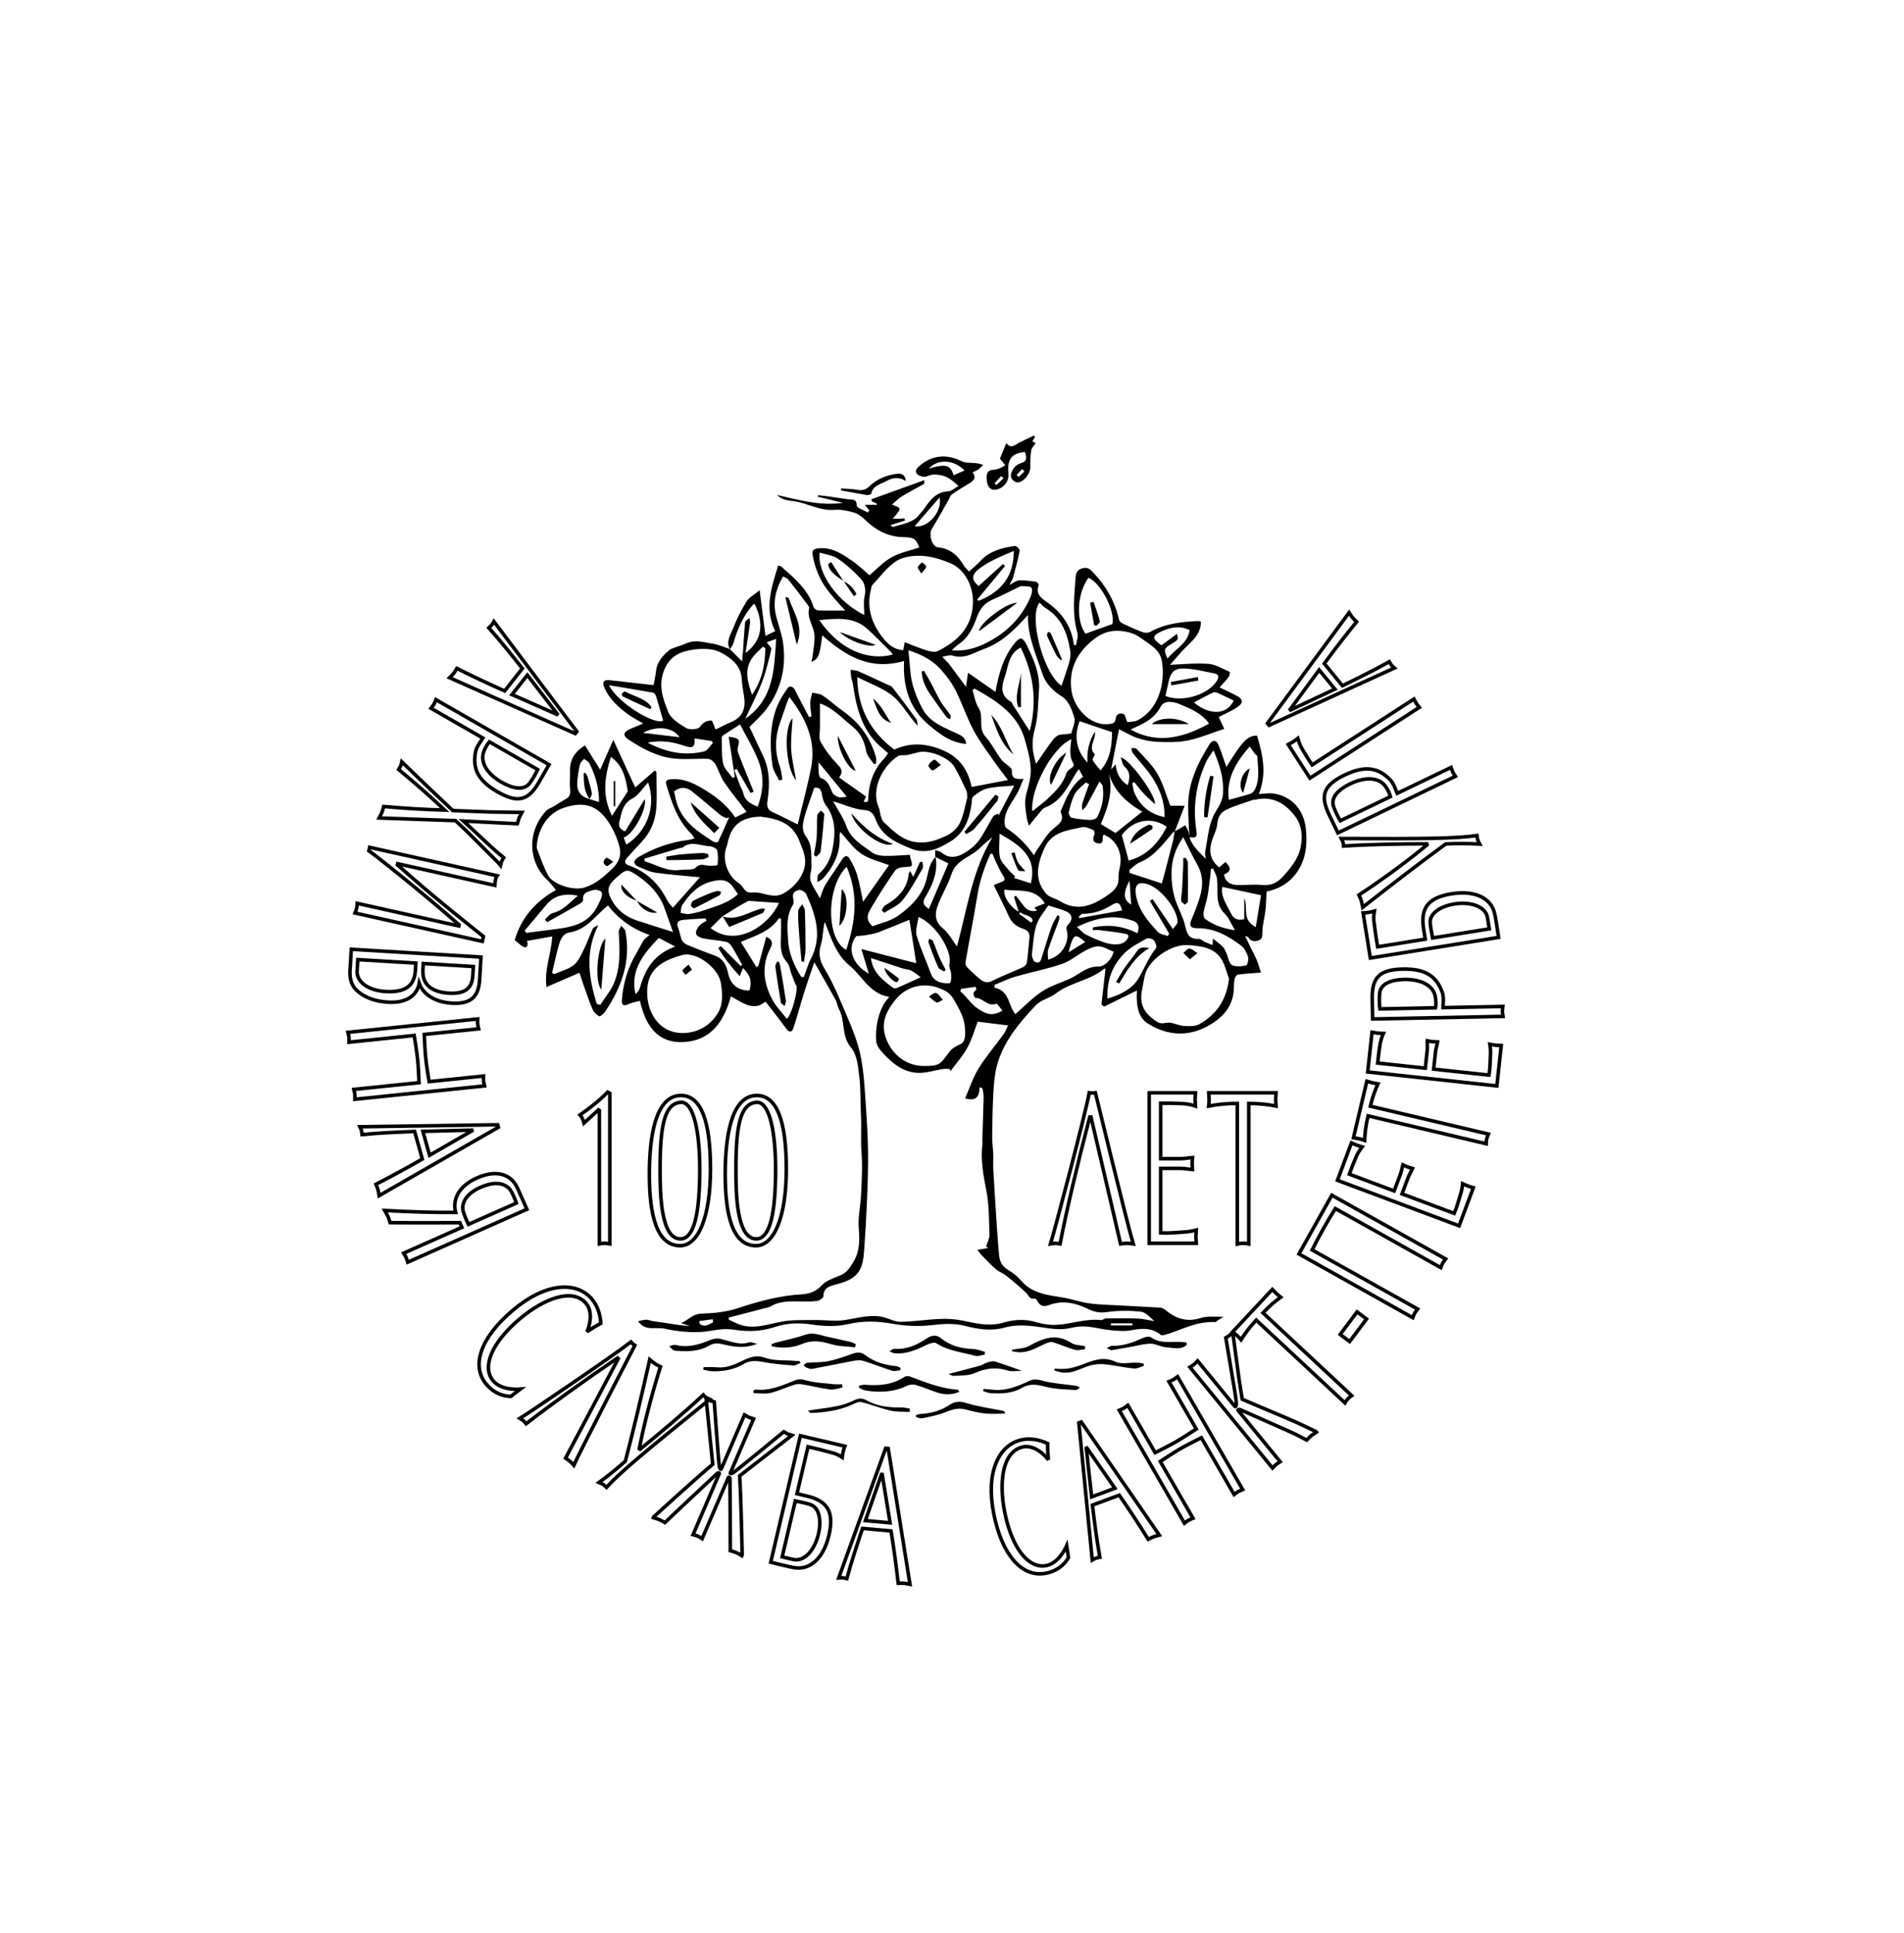 <?xml version="1.0" encoding="UTF-8"?> <!-- Generator: Adobe Illustrator 24.0.1, SVG Export Plug-In . SVG Version: 6.00 Build 0) --> <svg xmlns="http://www.w3.org/2000/svg" xmlns:xlink="http://www.w3.org/1999/xlink" id="Layer_1" x="0px" y="0px" viewBox="0 0 1520.13 1543.4" style="enable-background:new 0 0 1520.13 1543.4;" xml:space="preserve"> <style type="text/css"> .st0{fill:none;stroke:#000000;stroke-width:2.835;} .st1{fill:none;stroke:#000000;stroke-width:2.835;} </style> <g> <g> <path class="st0" d="M477.81,886.06l-11.57,10.58c-0.63-2.47-1.67-4.94-3.13-6.53c6.88-4.76,15.74-11.64,21.99-18.17l1.77,0.88 v120.29c-1.56-0.18-2.81-0.53-4.17-0.53c-1.46,0-2.81,0.35-4.17,0.53V886.59L477.81,886.06z"></path> <path class="st0" d="M567.23,933.33c0,38.45-9.8,61.2-24.18,61.2c-18.97,0-24.6-24.87-24.6-57.15c0-28.4,4.38-62.79,25.22-62.79 C559.72,874.6,567.23,894.88,567.23,933.33z M543.47,880.07c-13.34,0.88-16.47,19.75-16.47,53.62c0,19.05,0.42,55.38,16.26,55.38 c11.26,0,15.42-21.52,15.42-55.73C558.68,905.11,554.2,879.36,543.47,880.07z"></path> <path class="st0" d="M627.78,933.33c0,38.45-9.8,61.2-24.18,61.2c-18.97,0-24.6-24.87-24.6-57.15c0-28.4,4.38-62.79,25.22-62.79 C620.27,874.6,627.78,894.88,627.78,933.33z M604.02,880.07c-13.34,0.88-16.47,19.75-16.47,53.62c0,19.05,0.42,55.38,16.26,55.38 c11.26,0,15.42-21.52,15.42-55.73C619.23,905.11,614.75,879.36,604.02,880.07z"></path> <path class="st0" d="M842.46,992.59c-1.15,0-2.4,0.35-3.75,0.53c3.34-10.76,27.2-101.06,30.95-120.64c0.73,0.18,4.17,0.18,4.9,0 c0,0,25.64,105.65,30.22,120.64c-1.56-0.18-3.34-0.53-5-0.53c-1.67,0-3.23,0.35-5.11,0.53c-1.25-5.64-23.66-101.41-23.66-101.41 h-0.94c-9.8,37.57-18.45,74.08-23.76,101.41C845.06,992.95,843.81,992.59,842.46,992.59z"></path> <path class="st0" d="M942.82,925.04c3.13,0,6.15-0.71,9.28-0.88c-0.1,1.41-0.31,3-0.31,4.59c0,1.41,0.21,3,0.31,4.94 c-3.13-0.18-6.15-0.88-9.28-0.88h-16.15v51.5c6.36,0.35,12.61-0.35,18.86-0.71c3.23-0.18,6.36-0.71,9.59-1.59 c-0.11,1.94-0.31,3.53-0.31,5.29c0,1.76,0.21,3.53,0.31,5.29h-37.62V872.48h37c-0.1,1.94-0.31,3.53-0.31,5.29 c0,1.76,0.21,3.53,0.31,5.29c-3.13-1.06-6.25-1.59-9.38-1.94l-10.42-0.35h-8.03v44.27H942.82z"></path> <path class="st0" d="M992.43,992.59c-1.56,0-3.13,0.18-4.59,0.53V880.95c-10.53,0-16.88,1.06-22.83,2.12 c0.21-1.76,0.31-3.53,0.31-5.29c0-1.76-0.21-3.53-0.31-5.29h53.78c-0.1,1.94-0.31,3.53-0.31,5.29c0,1.76,0.21,3.53,0.31,5.29 c-5.21-1.06-12.51-2.12-21.78-2.12v112.17C995.35,992.77,993.89,992.59,992.43,992.59z"></path> </g> <g> <path class="st1" d="M362.17,537.65c1.06-1.34,1.77-2.73,2.59-4.03c11.54,5.77,25.04,12.27,38.15,18.01l14.14-17.96 c-8.58-10.77-17.11-21.6-26.79-32.44c0.9-0.9,1.75-1.49,2.42-2.33c0.72-0.92,1.1-1.89,1.59-2.76l66.26,87.91l-1.28,1.63 l-100.34-44.64C360.1,539.8,361.23,538.85,362.17,537.65z M421.03,538.97l-12.25,15.56l36.81,16.27L421.03,538.97z"></path> <path class="st1" d="M346.44,562.24c0.67-1.17,1.08-2.49,1.58-3.66l90.33,51.88l-8.02,13.97c-8.69,15.14-17.24,16.87-33.22,7.69 c-15.98-9.18-19.97-19.04-17.35-32.17c0.83-4.19,4.67-8.74,5.79-10.69l-41.47-23.81C344.92,564.28,345.82,563.34,346.44,562.24z M386.26,599.95c-3.16,8.56,2.56,17.87,14.31,24.62c8.98,5.16,17.64,6.6,22.1,0.97c2.46-3.05,5.51-8.67,6.59-11.16l-38.56-22.15 C389.18,593.94,387.39,597.07,386.26,599.95z"></path> <path class="st1" d="M392.06,648.27l24.66,0.34c-0.71,1.36-1.64,2.83-2.24,4.34c-0.57,1.42-0.86,2.95-1.4,4.68 c-4.53-0.18-9.19-0.41-13.86-0.64l-29.27-1.52c10.61,9.52,20.35,19.56,32.19,29.29c-0.55,0.94-1.23,1.83-1.67,2.92 c-0.41,1-0.53,2.12-0.82,3.26c-0.65-0.84-1.43-1.74-2.25-2.56l-24.93-24.9l-8.8-8.31l-61.05-2.12c0.81-1.61,1.67-2.92,2.27-4.42 c0.64-1.59,0.96-3.2,1.43-4.76c16.79,1.53,32.83,2.47,48.76,2.88c-11.65-11.01-23.79-21.63-36.84-32.42 c0.58-1.03,1.27-1.92,1.67-2.92c0.44-1.08,0.56-2.2,0.82-3.26c7.23,6.9,13.9,13.57,20.92,20.18l19.85,18.78 C371.7,647.44,381.99,648,392.06,648.27z"></path> <path class="st1" d="M395.48,702.89c-0.19,0.88-0.31,2.79-0.41,3.96l-77.59-17.28l-0.2,0.88c0,0,17.86,15.78,29.71,25.61 c14.99,12.56,38.98,31.64,38.98,31.64l-0.86,3.87l-101.67-22.64c0.33-0.76,1.11-2.89,1.31-3.77c0.18-0.79,0.37-3.05,0.42-3.96 l81.16,18.07l0.19-0.88c0,0-14.72-13.05-31.34-26.71c-18.7-15.5-38.08-30.79-40.69-32.38l0.63-2.81l101.67,22.64 C396.14,699.9,395.65,702.1,395.48,702.89z"></path> <path class="st1" d="M382.93,782.12c-0.79,13.21-6.52,19.71-22.18,18.78c-14.29-0.85-23.19-7.7-26.06-15.8 c-1.18,6.96-7.21,16.07-24.85,15.01c-10.79-0.64-19.44-4.05-25.21-9.62c-5.91-5.67-5.47-13.13-4.95-19.32l0.79-13.29l103.52,6.19 L382.93,782.12z M285.11,775.1c-0.53,8.8,8.83,15.67,22.66,16.5c17.94,1.07,23.26-6.36,23.91-17.23l0.33-5.48l-46.36-2.77 L285.11,775.1z M340.05,784.88c3.08,4.69,9.77,7.53,17.98,8.02c14.44,0.86,18.9-4.73,19.46-14.16l0.42-7.1l-39.98-2.39 C337.63,774.37,336.83,780,340.05,784.88z"></path> <path class="st1" d="M386.03,863.06c0.13,1.25,0.56,2.47,0.86,3.89l-103.62,10.68c0-1.45,0.18-2.73,0.05-3.99 c-0.14-1.34-0.58-2.65-0.86-3.89l52.11-5.37c-0.35-6.39-0.53-12.61-1.18-18.88c-0.65-6.27-1.74-12.39-2.71-18.81l-52.11,5.37 c0-1.45,0.18-2.73,0.05-3.99c-0.14-1.34-0.58-2.65-0.86-3.89l103.62-10.68c-0.02,1.27-0.19,2.64-0.05,3.99 c0.13,1.25,0.56,2.47,0.86,3.89l-43.48,4.48c0.36,6.48,0.55,12.79,1.19,18.96c0.65,6.27,1.74,12.4,2.69,18.72l43.48-4.48 C386.05,860.35,385.89,861.72,386.03,863.06z"></path> <path class="st1" d="M301.83,949.97c-0.46-1.65-1.16-3.04-1.72-4.47c11.47-5.91,24.68-12.97,37.06-20.16l-6.15-22.01 c-13.76,0.57-27.53,1.06-42,2.48c-0.19-1.25-0.17-2.29-0.46-3.33c-0.31-1.13-0.87-2-1.29-2.91l110.08-1.6l0.56,1.99l-95.27,54.64 C302.34,952.91,302.24,951.44,301.83,949.97z M337.64,903.25l5.33,19.07l34.86-20.11L337.64,903.25z"></path> <path class="st1" d="M324.27,1003.92c-0.51-1.15-1.3-2.18-2.02-3.43l46.49-20.65l-1.64-3.7c-20.97,0.06-38.75,0.17-55.65,0 c-0.52-1.54-0.9-3.15-1.59-4.71c-0.69-1.56-1.81-3.33-2.72-5c21.83,1.13,39.06,1.65,56.66,1.52c-2.44-8.86,0.94-20.4,17.08-27.57 c14.06-6.24,26.79-4.22,32.41,8.45l7.38,16.61l-95.2,42.28C325.09,1006.51,324.82,1005.15,324.27,1003.92z M412.29,960.49 c0,0-3.32-9.36-5.93-11.84c-5.38-4.99-13.34-4.9-22.95-0.64c-10.86,4.82-15.11,12.13-13.7,18.69c1.17,4.5,4.29,10.79,4.29,10.79 L412.29,960.49z"></path> <path class="st1" d="M388.34,1105.22c-12.74-15.15-4.2-37.87,21.32-59.34c26.22-22.06,50.75-23.18,62.97-8.66 c4.23,5.03,6.59,11.86,7.09,19.31c-3.49,1.76-6.87,3.9-10.19,6.1l-0.52-0.38c1.29-2.73,4.92-14.49-1.04-21.58 c-10.66-12.67-33.29-4.33-53.1,12.34c-22.37,18.83-30.33,38.46-21.18,49.34c6.26,7.44,18.58,6.94,21.72,6.65l-7.63,5.83 C399.24,1114.63,392.74,1110.45,388.34,1105.22z"></path> <path class="st1" d="M417.81,1134.19c-0.75-0.65-1.76-1.13-2.74-1.78c8.27-5.11,75.02-50.38,88.56-61 c0.37,0.53,2.61,2.48,3.19,2.78c0,0-43.21,83.33-48.72,95.69c-0.92-1-1.87-2.24-2.96-3.18c-1.09-0.95-2.3-1.6-3.63-2.55 c2.39-4.38,42.1-79.45,42.1-79.45l-0.61-0.53c-27.68,18.91-54.02,37.78-72.98,52.56C419.31,1135.9,418.69,1134.96,417.81,1134.19z "></path> <path class="st1" d="M518.74,1085.44c1.04,0.87,3.2,2.66,4.4,3.46s2.8,1.48,4.16,2.2c-8.13,26.02-13.59,48.51-16.92,65.47 l0.68,0.45c15.69-12.82,35.2-29.13,50.42-43.35c0.66,0.8,1.33,1.42,2.3,2.07c0.83,0.55,1.89,0.89,2.96,1.4 c-53.19,42.98-70.67,57.54-82.56,70.31c-0.67-0.62-1.33-1.42-2.3-2.07c-1.13-0.74-2.26-1.31-3.63-1.85 c7.24-5.25,14.04-10.8,21.02-16.96C506.06,1140.57,511.67,1116.72,518.74,1085.44z"></path> <path class="st1" d="M583.1,1175.89c-0.36,0.84,0.87,0.71,2.18-0.06c2.33-1.32,40.53-32.82,40.53-32.82 c1.08,0.46,1.97,1.34,3.13,1.84c0.99,0.43,2.25,0.47,3.41,0.97l-41.83,32.43c1.09,15.71,2.04,63.02,2.04,63.02l-0.3,0.7 c-1.45-0.96-2.96-1.77-4.37-2.37c-1.57-0.67-3.29-1.24-4.81-1.57c0.1-5.26-0.3-57.47-0.3-57.47c0.24-0.56-0.99-1.58-1.23-1.02 l-20.96,48.84c-0.68-0.46-2.47-1.56-3.62-2.05c-1.16-0.5-2.77-0.86-3.65-1.07l20.96-48.84c0.24-0.56-1.35-0.74-1.59-0.18 c0,0-38.13,35.67-41.87,39.37c-1.35-0.74-2.88-1.73-4.45-2.41c-1.41-0.6-2.93-0.93-4.73-1.53l0.3-0.7c0,0,34.94-31.9,47.09-41.94 l-5.31-52.66c1.16,0.5,2.05,1.38,3.04,1.8c1.16,0.5,2.41,0.54,3.49,1c0,0,3.48,49.39,4.13,51.99c0.35,1.47,1.1,2.46,1.46,1.62 l18.56-43.24c1.32,0.57,2.3,1.49,3.46,1.98c1.07,0.46,3.08,0.82,3.82,1.14L583.1,1175.89z"></path> <path class="st1" d="M674.51,1154.58c-0.65,1.57-0.96,2.9-1.31,4.39c-0.35,1.48-0.64,3.13-0.78,4.51 c-2.42-1.51-4.87-2.86-7.5-3.48l-10.45-2.76l-9.38-2.2l-8.79,37.51l8.06,1.89c17,3.99,21.64,13.37,17.44,31.31 s-14.68,27.53-26.79,25.94c-4.05-0.48-18.44-4.17-19.66-4.46l23.67-100.97L674.51,1154.58z M633.25,1245.01 c8.76,2.06,17.13-7.24,20.23-20.44c2.36-10.08,0.82-20.45-5.86-23.12c-3.63-1.48-10.04-2.51-12.67-3.13l-10.46,44.63 C626.68,1243.47,630.27,1244.31,633.25,1245.01z"></path> <path class="st1" d="M721.92,1264.02c-1.7-0.15-3.25,0.01-4.79,0.03c-1.47-12.82-3.39-27.67-5.73-41.8l-22.77-2.04 c-4.34,13.07-8.76,26.13-12.55,40.16c-1.24-0.26-2.2-0.66-3.28-0.75c-1.17-0.11-2.18,0.11-3.18,0.17l37.48-103.52l2.06,0.18 l17.37,108.44C724.85,1264.59,723.45,1264.16,721.92,1264.02z M690.91,1213.99l19.72,1.77l-6.46-39.72L690.91,1213.99z"></path> <path class="st1" d="M835.28,1255.99c-19.41,3.91-35.23-14.5-41.82-47.19c-6.77-33.59,4.03-55.65,22.64-59.4 c6.44-1.3,13.57-0.09,20.35,3.05c-0.13,3.91,0.12,7.9,0.46,11.87l-0.59,0.27c-1.78-2.44-10.35-11.28-19.43-9.45 c-16.23,3.27-19.78,27.13-14.67,52.51c5.77,28.66,19.18,45.07,33.11,42.27c9.53-1.92,15.01-12.97,16.27-15.86l1.45,9.49 C848.76,1250.94,841.98,1254.64,835.28,1255.99z"></path> <path class="st1" d="M921.07,1226.86c-1.6,0.59-2.93,1.41-4.31,2.09c-6.84-10.94-14.97-23.52-23.16-35.26l-21.43,7.95 c1.71,13.66,3.34,27.35,5.95,41.65c-1.24,0.29-2.27,0.35-3.28,0.73c-1.1,0.41-1.92,1.04-2.79,1.52l-10.71-109.57l1.94-0.72 l62.34,90.41C923.96,1226.12,922.51,1226.33,921.07,1226.86z M871.55,1195.05l18.56-6.89l-22.93-33.07L871.55,1195.05z"></path> <path class="st1" d="M936.91,1101.4c1.09-0.63,2.03-1.52,3.2-2.38l52.06,90.23c-1.32,0.59-2.57,0.95-3.66,1.58 c-1.17,0.67-2.19,1.61-3.2,2.38l-26.18-45.38c-5.69,2.93-11.29,5.64-16.75,8.78c-5.46,3.15-10.6,6.65-16.06,10.15l26.18,45.38 c-1.32,0.59-2.57,0.95-3.66,1.58c-1.17,0.67-2.19,1.61-3.2,2.37l-52.06-90.22c1.17-0.5,2.49-0.91,3.66-1.58 c1.09-0.63,2.03-1.52,3.2-2.38l21.84,37.86c5.76-2.97,11.45-5.73,16.83-8.83c5.46-3.15,10.6-6.65,15.99-10.1l-21.84-37.86 C934.42,1102.49,935.74,1102.08,936.91,1101.4z"></path> <path class="st1" d="M991.77,1117.09c14.45,6.28,28.91,12.15,43.45,18.54l15.29,7.16l0.48,0.59c-1.49,1.02-2.93,1.81-4.12,2.78 c-1.32,1.08-2.45,2.4-3.61,3.55c-4.62-2.52-9.05-4.8-13.58-6.79l-39.78-17.61c-0.73-0.19-1.86,0.14-1.47,0.62l33.67,41.12 c-1.21,0.79-2.38,1.36-3.35,2.16c-1.04,0.85-1.89,1.95-2.77,2.86l-65.99-80.59c1.07-0.68,2.31-1.3,3.35-2.16 c0.97-0.8,1.76-1.83,2.77-2.86l29.81,36.41c0.65,0.65,1.24-0.62,1.16-2.13c-0.1-2.67-0.66-6.35-1.04-8.79l-7.38-43.95 c1-0.62,2.1-1.13,3.07-1.93c0.84-0.68,1.55-1.66,2.43-2.58l5.23,38.63L991.77,1117.09z"></path> <path class="st1" d="M1076.14,1116.79c-0.92,0.99-1.73,2.08-2.37,3.21l-70.82-66.08c-6.2,6.65-9.28,11.28-12.11,15.66 c-0.99-1.17-2.04-2.28-3.16-3.31c-1.11-1.04-2.35-1.95-3.53-2.92l31.68-33.95c1.16,1.21,2.04,2.28,3.16,3.31s2.35,1.95,3.52,2.92 c-3.74,2.67-8.7,6.65-14.17,12.5l70.82,66.08C1077.97,1115.05,1077,1115.86,1076.14,1116.79z"></path> <path class="st1" d="M1083.47,1047.38l7.55,5.67l-13.5,18l-7.55-5.67L1083.47,1047.38z"></path> <path class="st1" d="M1154.2,1005.14c-0.84,1.18-1.72,2.13-2.33,3.23c-0.66,1.18-1.05,2.5-1.54,3.68l-84.23-47.19 c-3.39,5.43-6.55,10.77-9.63,16.26c-3.08,5.5-5.98,10.99-8.88,16.79l84.23,47.19c-0.84,1.18-1.72,2.13-2.33,3.23 c-0.66,1.18-1.05,2.5-1.54,3.68l-90.88-50.91l26.25-46.87L1154.2,1005.14z"></path> <path class="st1" d="M1117.98,937.74c0.95-2.53,1.29-5.19,2.09-7.77c1.11,0.51,2.33,1.16,3.61,1.64c1.14,0.43,2.49,0.74,4.09,1.24 c-1.09,2.47-2.57,4.71-3.52,7.23l-4.89,13.07l41.65,15.58c2.21-5.04,3.53-10.31,5.13-15.47c0.83-2.67,1.35-5.36,1.62-8.24 c1.54,0.67,2.76,1.32,4.18,1.85c1.43,0.53,2.92,0.9,4.37,1.35l-11.38,30.43l-97.13-36.33L1079,912.4 c1.54,0.67,2.76,1.32,4.18,1.85c1.43,0.53,2.92,0.9,4.37,1.35c-1.8,2.21-3.17,4.58-4.4,7l-3.44,8.32l-2.43,6.49l35.8,13.39 L1117.98,937.74z"></path> <path class="st1" d="M1186.97,909.15c-0.31,1.31-0.47,2.66-0.46,3.96l-94.27-22.25c-2.09,8.85-2.46,14.4-2.75,19.6 c-1.44-0.53-2.9-0.96-4.38-1.31s-3.01-0.52-4.51-0.79l10.66-45.2c1.61,0.47,2.9,0.96,4.38,1.31c1.48,0.35,3.01,0.52,4.51,0.79 c-1.92,4.17-4.26,10.09-6.1,17.89l94.27,22.25C1187.7,906.74,1187.26,907.93,1186.97,909.15z"></path> <path class="st1" d="M1139.44,838.96c0.29-2.68-0.03-5.34,0.11-8.04c1.2,0.22,2.54,0.55,3.91,0.69c1.21,0.13,2.59,0.1,4.27,0.19 c-0.44,2.67-1.33,5.2-1.62,7.88l-1.5,13.87l44.21,4.78c0.89-5.43,0.87-10.86,1.15-16.26c0.15-2.79-0.01-5.52-0.47-8.38 c1.66,0.27,3,0.6,4.51,0.76c1.51,0.16,3.05,0.15,4.57,0.22l-3.5,32.3l-103.11-11.16l3.44-31.76c1.65,0.27,3,0.6,4.51,0.76 c1.51,0.16,3.05,0.15,4.57,0.22c-1.2,2.59-1.94,5.22-2.54,7.87l-1.27,8.91l-0.75,6.89l38,4.11L1139.44,838.96z"></path> <path class="st1" d="M1199.5,807.51c0.03,1.35,0.36,2.69,0.54,3.95l-104.14,2.05l-0.32-16.11c-0.34-17.46,6.09-23.34,24.51-23.71 c18.42-0.36,26.93,6.04,31.44,18.64c1.45,4.02,0.5,9.89,0.54,12.14l47.81-0.94C1199.76,804.98,1199.48,806.25,1199.5,807.51z M1145.96,795.69c-1.7-8.97-11.39-14-24.95-13.73c-10.35,0.2-18.51,3.42-19.44,10.55c-0.53,3.88-0.25,10.27,0.1,12.96l44.46-0.88 C1146.55,802.34,1146.48,798.74,1145.96,795.69z"></path> <path class="st1" d="M1088.28,728.87c1.7,0,3.05-0.22,4.55-0.46c1.5-0.24,3.14-0.6,4.47-0.99c-0.47,2.81-0.8,5.6-0.37,8.26 l1.41,10.71l1.53,9.51l38.04-6.12l-1.31-8.17c-2.77-17.24,4.14-25.09,22.33-28.02c18.19-2.93,31.04,3.12,34.17,14.92 c1.09,3.93,3.15,18.63,3.35,19.88l-102.39,16.47L1088.28,728.87z M1187.61,732.68c-1.43-8.89-13.21-13.1-26.59-10.95 c-10.22,1.64-19.23,7.01-19.16,14.2c0.01,3.92,1.49,10.24,1.92,12.91l45.26-7.28C1188.68,739.35,1188.09,735.7,1187.61,732.68z"></path> <path class="st1" d="M1088,724.33c-0.26-1.33-0.8-4.09-1.23-5.46c-0.43-1.37-1.23-2.91-1.84-4.33 c22.74-15.05,41.18-29.03,54.47-40.08l-0.24-0.77c-20.26,0.03-45.69,0.36-66.47,1.78c-0.01-1.04-0.13-1.94-0.48-3.06 c-0.29-0.94-0.91-1.88-1.41-2.95c68.39,0.26,91.13,0.02,108.41-2.38c0.12,0.9,0.13,1.94,0.48,3.06c0.4,1.29,0.93,2.44,1.65,3.73 c-8.93-0.5-17.71-0.49-27.01-0.12C1132.65,689.59,1113.24,704.54,1088,724.33z"></path> <path class="st1" d="M1159.88,616.41c0.59,1.22,1.45,2.3,2.13,3.37l-93.85,45.2l-6.99-14.51c-7.58-15.73-4.17-23.76,12.43-31.75 c16.6-7.99,27-5.71,36.35,3.87c2.99,3.05,4.57,8.79,5.55,10.81l43.08-20.75C1159.06,614.01,1159.33,615.27,1159.88,616.41z M1106.27,627.94c-5.28-7.45-16.18-7.99-28.4-2.11c-9.33,4.49-15.41,10.82-13.29,17.69c1.13,3.75,4.04,9.44,5.49,11.74 l40.07-19.29C1109.57,633.74,1108.01,630.5,1106.27,627.94z"></path> <path class="st1" d="M1028.49,594.39c1.46-0.83,2.7-1.43,3.98-2.25c1.28-0.83,2.46-1.81,3.69-2.71c0.7,2.76,1.78,5.28,2.99,7.71 l4.63,7.72l3.76,5.82l81.32-52.6c0.66,1.29,1.21,2.43,1.89,3.49c0.73,1.13,1.59,2.18,2.41,3.16l-87.33,56.49L1028.49,594.39z"></path> <path class="st1" d="M1079.72,492.98c1.08,1.32,2.29,2.31,3.38,3.4c-8.12,10.03-17.37,21.81-25.81,33.38l14.49,17.68 c12.36-6.06,24.78-12.05,37.45-19.18c0.68,1.07,1.07,2.03,1.76,2.86c0.74,0.9,1.6,1.48,2.35,2.15l-100.12,45.78l-1.31-1.6 l65.2-88.37C1078.08,490.49,1078.75,491.8,1079.72,492.98z M1065.75,550.16l-12.55-15.31l-23.82,32.44L1065.75,550.16z"></path> </g> <g> <g> <path d="M937.95,663.69c1.8-4.69,3.61-9.39,5.67-14.74C941.56,654.31,939.75,659.01,937.95,663.69 C937.95,663.69,937.95,663.69,937.95,663.69z"></path> <path d="M582.52,518.23c-4.01-1.32-7.94-3.11-12.02-4C574.58,515.12,578.51,516.92,582.52,518.23 C582.52,518.24,582.52,518.24,582.52,518.23z"></path> <path d="M949.53,667.61c-0.18-0.98-0.33-1.98-0.57-2.94C949.19,665.64,949.35,666.63,949.53,667.61 C949.53,667.62,949.53,667.62,949.53,667.61z"></path> <path d="M949.66,668.34c0,0-0.1,0.1-0.1,0.1S949.66,668.34,949.66,668.34c0.01,0.04,0.03,0.07,0.04,0.11h0 C949.69,668.41,949.68,668.38,949.66,668.34c-0.05-0.24-0.09-0.48-0.14-0.73c0,0,0,0,0,0 C949.57,667.86,949.61,668.1,949.66,668.34z"></path> <path d="M949.53,667.62c0.01,0.27,0.03,0.55,0.04,0.82c0,0,0.1-0.1,0.1-0.1C949.61,668.1,949.57,667.86,949.53,667.62z"></path> <path d="M1042.54,661.4c-1.6-14.79-11.26-26.06-26.44-27.95c-3.35-0.42-6.85,0.27-11.08,0.49c6.61-16.31,3.16-31.53-1.47-46.68 c-7.71,0.25-11.14,3.81-24.43,25.04c-2.08-5.88-3.96-11.91-6.36-17.75c-1.58-3.84-4.72-4.06-6.92-0.58 c-9.49,15.01-17.11,30.71-17.21,48.72c-0.05,8.3,0.56,16.61,0.91,24.92c0.04,0.24,0.09,0.49,0.14,0.73 c0.01,0.04,0.02,0.07,0.04,0.11c3.73,0.31,6.47,0.9,5.51-5.05c-3.13-19.28-0.29-38.05,8.11-55.91c1.24-2.64,3.22-4.97,5.51-8.43 c4.99,11.69,8.27,22.2,7.62,34.25c-0.44,7.99-5.46,12.76-8.15,19.07c-3.67,8.6-4.3,18.4-6.12,27.7 c-0.24,1.23,0.14,2.58,0.35,5.48c-2.89-2.95-5.61-5.55-7.86-8.27c-0.56-0.68-1.09-1.37-1.59-2.07c-1.47-2.07-2.64-4.27-3.38-6.78 c-0.05,0-0.09-0.01-0.13-0.01c-0.01-0.27-0.03-0.55-0.04-0.82c-0.18-0.98-0.33-1.98-0.57-2.94c-0.1-0.4-0.21-0.8-0.35-1.18 c-0.59-1.62-1.55-3.12-2.35-4.68c-1.44,0.88-2.87,1.79-4.32,2.64c-1.31,0.77-2.65,1.49-3.98,2.24c-0.02,0.05-0.04,0.1-0.06,0.15 c-0.03,0.02-0.07,0.03-0.11,0.05c-0.41,2.43-0.68,4.9-1.28,7.29c-2.38,9.45-4.86,18.87-7.32,28.29c-0.51,1.96-1.1,3.91-1.65,5.83 c-8.71-2.85-17.1-5.59-25.79-8.44c0-1.11,0-2.55,0-2.44c3.3-2.47,5.39-4.81,8.04-5.88c12.01-4.84,18.78-14.85,26.61-23.86 c0.33-0.38,0.91-0.55,1.39-0.8c0.01-0.04,0.01-0.08,0.02-0.12c0.05-0.03,0.1-0.05,0.15-0.08c1.8-4.69,3.61-9.39,5.67-14.74 c0.69-1.8,1.42-3.68,2.18-5.66c-4.71,0-8.41,0-11.48,0c-3.24-8.32-5.66-17.55-10.32-25.58c-4.26-7.33-10.88-13.42-16.67-19.89 c-0.67-0.75-2.68-0.42-4.07-0.59c0.3,1.27,0.24,2.78,0.97,3.75c2.52,3.32,5.29,6.47,8,9.65c10.23,11.99,17.76,25.02,17.52,41.73 c-11.88-2.47-19.69-9.15-24.13-19.56c-1.04-2.43-1.14-5.23-1.67-7.86c0.58-0.13,1.16-0.27,1.73-0.4c2.47,3.03,4.8,6.17,7.46,9.04 c2.58,2.78,5.49,5.27,8.92,8.51c1.08-7.07-20.86-36.69-27.32-37.39c1.05,2.73,1.27,5.74,2.95,7.23 c4.81,4.23,4.58,8.86,2.63,14.97c-6.13-4.17-9.02-9.46-9.56-16.61c-1.46,1.55-2.1,2.23-3.67,3.89 c2.29-11.61,4.32-21.89,6.32-32.04c4.68,2.32,9.4,5.34,14.58,7.06c5.3,1.75,11.03,2.91,16.62,3.11 c7.98,0.28,16.23,0.45,23.94-1.17c9.55-2,18.66-5.88,28.88-9.26c-1.63-3.47-3.14-6.68-4.44-9.43c5.14-2.69,10.62-4.85,15.22-8.14 c4.74-3.39,4.17-6.11-1.01-8.89c-4.33-2.33-8.84-4.34-13.53-6.62c2.82-3.18,5.26-5.63,7.28-8.37c0.78-1.06,1.13-3.88,0.8-4.03 c-5.61-2.42-11.23-5.97-17.09-6.41c-10.18-0.77-20.52,0.41-30.5,0.77c2.66-3.06,5.84-6.78,9.1-10.44 c6.39-7.16,15.55-12.63,15.52-23.93c-0.48-0.15-1.19-0.57-1.88-0.55c-13.55,0.47-26.81,2.06-38.89,8.74 c-1.52,0.84-4.19,0.72-5.93,0.07c-5.24-1.94-10.33-4.27-15.37-6.66c-1.31-0.62-2.96-1.83-3.24-3.03 c-3.24-14.24-10.04-26.62-20.25-37.42c-2.57-2.71-4.45-5.09-9.11-3.82c-4.51,1.23-5.15,4.22-5.4,7.57 c-1.11,14.76-2.79,29.51,1.5,44.19c0.84,2.87-0.72,6.39-1.17,9.6c-0.55-0.07-1.11-0.14-1.66-0.21 c-1.71-13.67-8.38-24.29-19.81-32.92c-4.28-3.23-11.55-6.68-8.31-14.7c0.25-0.62-1.15-2.64-1.98-2.76 c-4.52-0.66-9.11-1.31-13.65-1.18c-2.12,0.06-4.18,1.9-7.78,3.67c1.59-3.17,2.62-4.59,3.04-6.17c1.9-7,3.83-14.02,5.19-21.12 c0.21-1.09-2.7-4-3.81-3.84c-10.35,1.53-20.32,4.07-27.66,12.13c-2.64,2.9-5.79,5.38-8.99,8.32c-1.69-1.9-3.23-3.17-4.15-4.76 c-4.56-7.86-10.54-13.47-20.56-14.56c-5.09-0.56-7.62-10.44-4.82-14.95c4.68-7.53,8.87-15.35,13.27-23.04 c0.83-1.45,1.32-3.35,2.59-4.24c4.33-3.06,8.88-5.83,13.45-8.57c3.66-2.2,6.57-4.53,3-9.04c2-0.99,3.5-1.52,4.71-2.4 c1.42-1.04,2.6-2.39,3.88-3.61c-1.69-0.43-3.35-1.03-5.07-1.27c-4.11-0.58-8.82,0.06-12.28-1.66 c-11.86-5.86-23.23-4.96-33.23,3.47c-2.47,2.08-4.66,4.52-2,7.02c1.63,1.53,5.62,2.48,7.56,1.63c3.95-1.73,6.61-1.81,11.26-0.89 c6.41,1.27,9.39,4.72,14.01,8.53c-3.11,1.72-5.56,4.17-8.13,4.29c-9.99,0.47-14.58,7.17-19.34,13.94c-1.2,1.71-2.7,3.23-4,4.88 c-5.17,6.61-13.48,7.1-20.71,9.68c-0.41,0.15-1.27-0.84-2.18-1.48c4.23-1.34,7.95-2.52,11.66-3.7c-0.19-0.58-0.38-1.17-0.56-1.75 c-1.51,0.13-3.01,0.31-4.53,0.37c-1.41,0.06-2.83,0.01-4.74,0.01c8.25-9.46,6.24-8.47-0.57-11.33c2.68-2.32,4.84-4.74,7.53-6.38 c5.89-3.59,12.05-6.77,18.06-10.18c0.26-0.15,0.09-1.01,0.19-2.96c-14.51,5.25-28.36,10.25-42.2,15.25 c0.13,0.57,0.25,1.13,0.38,1.7c1.34,0.62,2.68,1.23,4.02,1.85c-0.06,0.29-0.12,0.59-0.18,0.88c-2.97,0-5.94,0-9.56,0 c1.61,1.98,2.65,3.25,3.69,4.52c-0.41,0.53-0.83,1.06-1.24,1.6c-3.12-1.81-8.92-3.67-8.88-5.43c0.12-5.88-3.77-4.64-6.98-5.11 c-5.44-0.8-10.87-1.62-16.32-2.38c-2.48-0.35-4.98-0.6-7.46-0.89c-0.07,0.42-0.13,0.85-0.2,1.27c6.68,1.61,13.37,3.22,20.05,4.83 c-18.25,2.67-35.36-2.32-52.83-6.27c2.08,1.97,4.46,3.13,6.97,3.89c2,0.6,4.15,0.77,6.25,1.04c11.15,1.46,21.03,7.97,32.93,6.96 c5.12-0.43,10.62,0.74,15.6,2.23c3.31,0.99,6.4,3.48,8.92,5.92c8.29,8.05,18.01,13.28,29.9,13.62 c8.63,0.24,10.12,0.73,13.19,8.23c-7.46,2.54-15.51,4.14-22.22,7.9c-6.68,3.74-12.03,9.66-17.6,14.32 c-4.29-3.62-8.75-8.08-13.92-11.59c-8.09-5.5-16.25-11.23-27.24-9.88c-3.54,0.44-4.86,1.8-4.29,5.1 c1.88,10.84,6.04,20.81,12.99,29.55c4.29,5.4,9.07,10.44,13.07,14.99c-7.12,0-14.42,0.14-21.71-0.13 c-1.27-0.05-3.22-1.57-3.59-2.76c-4.23-13.88-15.15-22.81-25.59-32.1c-0.6-0.53-1.7-0.55-2.63-0.83 c-5.47,17.38-11.13,34.4-2.38,52.25c-2.68,1.32-5.02,2.47-7.76,3.82c-1.52-11.97-2.96-23.27-4.63-36.48 c-4.49,3.72-8.39,5.71-10.33,8.82c-4.09,6.55-7.73,13.48-10.45,20.64c-2.09,5.51-6.31,11.03-3.13,17.5 c0.04,0.01,0.09,0.03,0.13,0.04c0.95-1.44,2.28-2.77,2.72-4.34c3.14-11.24,7.7-21.79,15.54-30.85c0.35-0.4,0.97-0.59,1.47-0.88 c7.86,15.84,5.84,29.59-7.22,39.18c1.35-8.8,2.54-16.18,3.57-23.57c0.2-1.41-0.24-2.89-0.39-4.34c-1.22,1.14-3.38,2.2-3.51,3.45 c-0.81,7.74-1.16,15.52-1.69,23.29c-0.16,2.28-0.43,4.54-0.75,7.87c-3.88-3.92-6.79-6.86-9.71-9.8c0,0-0.08,0.09-0.08,0.09 c-0.02-0.05-0.04-0.09-0.06-0.14c-4.01-1.32-7.94-3.11-12.02-4c-0.59-0.13-1.18-0.24-1.78-0.32c-6.74-0.97-13.58-3.41-20.51-0.34 c-3.28,1.45-6.8,2.4-10.17,3.68c-1.42,0.54-2.97,1.09-4.07,2.05c-5.13,4.47-9.53,9.35-10.27,16.43 c-0.42,4.04-1.39,8.04-1.98,11.32c-11.67-1.31-23.22-2.57-34.77-3.93c-5.42-0.64-6.29,1.74-4.48,5.93 c4.21,9.71,11.96,16.5,20.6,22.47c3.01,2.08,6.33,3.76,10.43,6.17c-4.43,1.84-7.47,3.03-10.45,4.35 c-5.52,2.43-6.13,5.31-1.28,8.49c11.21,7.34,23.07,13.84,36.83,15.18c8.8,0.86,17.79-0.16,26.67,0.23 c1.99,0.09,4.59,2.18,5.66,4.01c2.72,4.69,4.14,10.12,7.16,14.58c5.41,7.98,11.63,15.46,17.93,23.69 c-2.91,1.43-5.9,2.91-9.09,4.49c-6.89-10.41-16.36-17.41-26.58-23.41c-7.19-4.23-14.92-7.72-23.79-7.16 c-2.5,0.16-5.86,0.36-4.75,4.02c4.24,14.06,8.6,28.11,19.56,39.13c1.12,1.13,1.94,2.52,3.14,4.1c-1.87,0.52-2.97,0.97-4.11,1.11 c-14.56,1.74-28.04,6.42-40.53,13.7c-1.51,0.88-3.05,2.34-3.58,3.85c-0.3,0.86,1.14,2.98,2.29,3.47 c4.78,2.03,9.61,4.54,14.68,5.26c12.38,1.76,24.91,2.62,35.49,3.66c-6.26,7.05-13.86,15.61-21.56,24.28 c-1.27-1.57-3.2-3.28-4.26-5.38c-6.61-13.13-16.22-23.18-30.84-28.27c-3.57-1.24-4.01-3.37-1.66-6.01 c3.8-4.27,7.66-8.51,11.6-12.66c7.11-7.49,10.93-16.54,11.78-26.33c0.86-9.82,0.2-19.76,0.16-29.65c0-0.25-0.52-0.49-1.3-1.18 c-5.24,4.53-10.57,9.14-15.61,13.5c-5.96-12.97-11.49-25-17.47-38.02c-3.73,8.47-7.05,15.98-10.52,23.84 c-4.3-6.88-8.21-13.13-12.1-19.36c-8.49,5.09-12.24,11.78-11.96,20.62c0.12,3.75-0.24,7.52-0.12,11.27 c0.14,4.02,1.67,8.24-3.28,10.92c-3.45,1.87-6.69,4.11-10.07,6.12c-1.76,1.05-4.04,1.59-5.35,2.99 c-15.58,16.67-15.16,41.04,1.39,56.23c2.06,1.89,3.62,4.27,6.15,7.3c-16.96,9.47-27.91,22.87-32.87,39.97 c2.56,2.04,4.44,3.89,6.66,5.22c2.71,1.62,4.59-0.64,3.14-4.58c6.9-1.23,13.7-2.43,20.15-3.58c-0.6,13.63-6.51,25.99-4.58,40.39 c9.5-4.11,17.72-7.67,26.36-11.41c1.18,3.6,2.05,6.47,3.05,9.29c2.39,6.71,4.62,13.49,7.41,20.04c0.95,2.22,3.13,4.34,5.33,5.45 c0.73,0.37,3.75-2.3,4.93-4.06c13.06-19.5,20.51-40.36,15.91-63.86c-0.31-1.61-2.15-2.94-3.28-4.4c-0.71,1.6-2.1,3.23-2.02,4.79 c0.74,13.73,1.66,27.58-3.64,40.63c-2.58,6.36-7.35,11.9-11.13,17.82c-0.92-0.26-1.84-0.53-2.76-0.79 c-6.46-20.74-9.52-41.52,1.17-62.75c-2.18,0.77-3.92,1.69-4.56,3.07c-2.47,5.28-4.31,10.84-6.91,16.05 c-2.21,4.43-4.26,9.52-7.98,12.5c-4.35,3.48-10.43,4.99-15.76,7.35c-0.55-0.36-1.09-0.72-1.64-1.08 c1.79-7.46,3.35-14.98,5.44-22.35c1.23-4.32,3.21-9,8.42-9.85c13.92-2.25,20.68-13.47,30.72-21.6 c8.54,11.02,19.69,18.93,33.25,23.6c-2.04,1.79-3.8,2.8-4.75,4.28c-2.13,3.31-3.73,6.92-5.76,10.29 c-6.87,11.41-10.51,23.74-11.58,36.81c-0.32,3.86,0.53,6.04,5.32,3.8c2.57-1.21,5.55-1.62,9.09-2.6c4.13,18.39,13,34,34.85,32.91 c21.85-1.09,32.39-16.58,37.71-36.51c4.6,2.5,8.44,5.05,12.66,6.73c2.59,1.03,5.86,1.33,8.64,0.88c2.38-0.38,4.49-2.29,6.42-3.36 c5.97,7.75,11.4,14.48,16.42,21.48c2.48,3.45,4.67,3.01,5.76-0.26c3.15-9.4,5.63-18.99,8.59-28.45 c2.41-7.68,5.13-15.27,8.16-24.22c6.21,10.94,11.69,20.41,16.95,30c1.25,2.28,1.43,5.1,2.68,7.39c5.27,9.63,1.7,21.35,9.8,30.93 c4.8,5.68,5.49,15.12,6.46,23.05c1.25,10.2,0.78,20.59,1.34,30.89c0.54,9.97-0.34,19.91,0.45,29.93 c0.88,11.16,0.11,22.46-0.37,33.68c-0.37,8.55-2.5,17.15-1.89,25.6c0.7,9.7,1.18,18.64-4.14,27.66c-2.95,5-5.56,9.02-11.35,11.22 c-5.03,1.91-10.74,3.98-14.1,7.69c-4.55,5.01-9.99,6.75-15.98,7.09c-17.79,0.99-34.51,5.63-51.25,11.16 c-9.07,3-19.16,3.96-28.83,4.25c-6.97,0.21-10.39,5.24-15.78,7.34c-0.13,0.05-0.02,0.65-0.02,0.33c2.39,0.79,4.51,1.49,6.64,2.2 c-9.13-0.44-17.85-2.36-26.69-3.48c-9.15-1.15-5.1-2.67-14.64-0.35c4.24,5.89,8.98,5.55,13.3,5.52c9.36-0.07,6.27,0.5,15.41,1.86 c10.25,1.53,20.09,2.05,30.29,0.12c5.69-1.08,11.86-1.63,17.52-0.73c11.34,1.81,21.99,1.43,33.04-2.25 c9.35-3.12,19.3-3.39,29.54-1.83c9.24,1.4,19.33,1.75,28.32-0.32c12.07-2.78,23.32-2.57,35.36-0.39 c10.2,1.84,21.06,2.35,31.34,1.18c9.11-1.04,17.77-1.76,26.66,0.51c10.66,2.73,21.21,4.5,32.39,1.29 c5.96-1.71,12.73-1.77,19.03-1.31c11.05,0.8,21.87,4.38,33.2,1.72c4.12-0.97,8.57-1.45,12.78-1.11 c6.33,0.51,12.55,2.28,18.88,2.89c5.54,0.53,11.37,1.11,16.72,0.06c8.63-1.69,16.51-2.14,23.67,3.77 c0.68,0.56,2.59,0.05,3.81-0.31c14.24-4.21,22.33-9.8,37.48-10.07c2.67-0.05,0.01,0.46,2.67-0.05c0-0.6,5.57-3.5,5.57-4.09 c-1.93-0.69,1.93,0,0,0c-5.98-0.01-12.37-0.73-17.85,1c-11.17,3.52-19.87,0.37-28.12-6.39c-1.11-0.91-2.62-1.81-4-1.89 c-12.86-0.79-25.73-1.35-38.59-2.07c-6.41-0.36-12.89-0.5-19.2-1.51c-6.88-1.09-13.53-3.47-20.41-4.58 c-12.19-1.97-24.43-3.23-33.03-13.47c-2.89-3.44-6.75-6.37-10.69-8.73c-4.93-2.95-6.5-7.2-6.93-12.19 c-0.66-7.59-1.25-15.19-1.75-22.79c-0.99-14.96-1.95-29.93-2.8-44.9c-0.23-4.04,0.11-8.11-0.04-12.15 c-0.18-4.84-0.91-9.68-0.86-14.51c0.12-11.45,0.3-22.91,0.95-34.34c0.41-7.27,0.94-14.68,2.78-21.7 c5.02-19.22,17.73-34.29,31.18-48.57c3.96-4.2,11.07-5.52,15.81-9.23c11.45-8.98,27.07-10.24,38.25-19.52 c0.47-0.39,1.24-0.46,1.55-0.56c-1.11,9.79-2.2,19.34-3.28,28.9c0.71,0.53,1.42,1.06,2.13,1.59c8.65-4.26,17.3-8.52,25.96-12.78 c0.02,0.02,0.25,0.16,0.25,0.29c-0.04,1.29-0.17,2.58-0.17,3.88c0.03,8.48,1.21,17.33,8.9,22.13 c15.3,9.54,31.77,10.93,48.14,1.83c11.6-6.44,19.73-15.33,20.46-28.91c0.15-2.81,0.07-5.67,0.62-8.41 c0.27-1.36,1.58-3.45,2.66-3.6c5.85-0.79,11.78-1.08,18.42-1.59c-1.29-3.86-2.16-7.1-3.44-10.18c-1.37-3.3-3.14-6.44-4.71-9.66 c-1.38-2.82-2.73-5.65-4.52-9.35c1.75,0.63,2.29,0.65,2.44,0.9c1.86,3.16,4.8,3.72,8.03,2.71c3.4-1.06,3.28-3.52,3.33-6.7 c0.09-5.75,1.74-11.47,2.41-17.24c0.55-4.72,0.61-9.49,0.93-15.13c-0.88,0.32-0.2-0.03,0.53-0.18 c12.95-2.75,22.18-10.42,27.33-21.59C1043.13,681.17,1043.62,671.43,1042.54,661.4z M761.27,379.44 c-2.49-9.73-8.89-8.41-19.72-5.35c6.97-7.8,19.89-7.44,28.52,1.55C766.98,376.97,764.2,378.17,761.27,379.44z M558.62,1056.89 c-0.1-0.73-0.21-1.47-0.31-2.2c3.58-0.48,7.16-0.96,10.73-1.44c0.11,0.8,0.22,1.6,0.34,2.4 C565.93,1057.33,562.59,1060.05,558.62,1056.89z M997.73,595.94c1.58,2.25,2.77,4.03,4.07,5.75c0.6,0.79,2,1.42,2.03,2.16 c0.41,8.71,2.11,17.56-1.69,25.98c-0.69,1.52-2.15,3.29-3.68,3.8c-5.61,1.88-11.39,3.29-17.34,4.94 C978.7,621.84,986.77,608.5,997.73,595.94z M960.93,728.24c0.72-4.22,2.35-8.3,3.1-12.52c1.04-5.81,1.63-11.69,2.38-17.54 c0.19-1.5,0.28-3.01,0.41-4.52c0.54-0.09,1.08-0.18,1.63-0.27c1.1,2.65,2.8,5.23,3.15,7.98c0.59,4.56,0.23,9.22,0.43,13.83 c0.23,5.32,1.43,10,5.72,14.19c3.39,3.32,5.16,8.16,8.2,13.26c-9.34-1.4-17.06-4.09-23.75-8.97 C960.99,732.8,960.62,729.99,960.93,728.24z M916.53,705.99c10.16,3.22,23.58,19.95,23.67,30.02c0.01,1.6-2.04,3.21-3.76,5.73 c-5.65-8.31-10.93-16.09-16.21-23.86c-0.75,0.42-1.49,0.84-2.24,1.27c5.14,8.72,10.29,17.44,15.43,26.16 c-0.36,0.66-0.73,1.32-1.09,1.98c-2.64-1.02-6.08-1.35-7.77-3.16c-8.1-8.68-15.77-17.64-17.65-29.85 C905.66,706.3,908.61,703.48,916.53,705.99z M908.12,745.07c-11.98-6.04-23.6-7.16-35.56-4.66c-0.06,0.73-0.13,1.45-0.19,2.18 c1.91,0,3.86-0.2,5.74,0.04c6.71,0.83,13.44,1.58,20.07,2.8c3.98,0.73,2.98,2.89,1.05,5.29c-3.4,4.23-11.2,3.87-17.56,1.68 c-5.1-1.75-10.09-3.92-14.88-6.36c-2.27-1.15-3.96-3.35-6.96-5.99c15.43-7.45,29.58-10.24,44.66-4.96 C909.39,736.8,909.74,740.41,908.12,745.07z M851.48,741.91c3.17,9.76-3.68,21.7-14.73,24.22c0-2.8-0.67-5.64,0.12-8.05 c2.57-7.83,5.71-15.5,8.54-23.26c0.4-1.09,0.25-2.37,0.35-3.56c-0.51-0.18-1.02-0.36-1.53-0.54c-1.58,3.04-3.55,5.95-4.65,9.13 c-3.01,8.77-5.61,17.67-8.5,26.48c-0.3,0.9-1.46,2.1-2.28,2.14c-1.16,0.06-3-0.53-3.43-1.36c-0.91-1.78-1.76-3.98-1.48-5.86 c1.46-9.9,1.02-20.25,6.75-29.22c2.11-3.3,4.51-6.43,6.39-9.1c4.83,1.55,9.4,2.67,13.66,4.45c5.7,2.38,6.22,6.75,1.9,10.99 C851.78,739.17,851.15,740.91,851.48,741.91z M693.69,777.38c-13.93-7.81-17.37-20.96-10.09-29.97c3.96-0.43,6.48-0.55,8.93-1 c3.03-0.56,6.14-1.09,8.99-2.19c8.74-3.36,17.37-6.99,24.55-9.91c1.79,11.39,3.77,24,5.45,34.68 c-13.56-3.5-28.78-7.42-43.84-11.31C689.65,764.14,691.58,770.45,693.69,777.38z M647.86,691.9c-0.33-8.16,1.04-16.8-4.31-23.99 c-3.38-4.54-2.83-9.2-1.72-13.86c1.32-5.53,3.38-10.89,5.17-16.32c0.93-2.83,1.96-5.64,3.05-8.74c4.46-0.8,5.64,1.71,6.24,5.64 c0.44,2.89,1.39,6.03,3.14,8.36c8.02,10.67,7.54,22.5,5.33,34.41c-1.45,7.79-4.78,14.88-11.15,20.51 c-1.29,1.14-0.75,4.17-1.06,6.32c1.6-1,3.58-1.71,4.75-3.06c8.52-9.79,13.89-20.74,13.01-33.88c-0.08-1.25,0.49-2.53,0.61-3.1 c5.46,5.89,10.1,12.93,16.66,17.38c6.59,4.47,15.09,6.35,22.18,9.14c-6.51,9.21-13.41,18.96-20.69,29.25 c-1.57-7.35-2.64-14.34-4.64-21.08c-1.4-4.72-3.68-9.32-6.27-13.57c-1.59-2.61-3.87-2.37-5.78,0.71 c-4.27,6.87-9.15,13.41-13.35,20.32c-1.94,3.18-2.87,6.92-4.41,10.8c-2.92-5.38-6.12-9.68-7.57-14.47 C646.08,699.44,648.01,695.5,647.86,691.9z M700.4,657.3c5.36,10.97,15.59,15.61,26.68,20.1c12.25,4.96,21.76,0.41,31.33-5.33 c11.43-6.85,15.52-17.8,17.21-29.92c0.3-2.17,0.05-5.19,1.4-6.28c3.36-2.69,7.25-5.48,11.38-6.42c6.58-1.5,13.53-1.54,21.35-2.3 c-4.41,8.44-8.35,15.97-12.29,23.5c-0.36-0.33-0.71-0.65-1.07-0.98c-1.21,0.76-2.9,1.25-3.56,2.32 c-3.84,6.29-6.95,13.03-11.28,18.97c-2.83,3.88-6.93,7.23-11.13,9.81c-6.06,3.71-12.65,5.18-18.92-0.29 c-1.01-0.88-2.7-1.03-4.85-1.79c0,2.34,0,3.9,0,5.47l0.08-0.08c0,0,0,0,0,0c0,0,0,0,0,0c0,0,0,0,0,0c0,0,0,0,0,0 c0.01,0.04,0.02,0.09,0.03,0.13c3.41,1.66,6.82,3.32,10.44,5.08c-5.27,12.31-10.38,24.21-15.59,36.36 c-4.22-2.74-5.48-5.01-2.97-9.21c5.37-8.97,9.63-18.43,8.75-29.19c-0.02-0.27-0.06-0.53-0.11-0.8c-0.09-0.48-0.21-0.95-0.33-1.43 c-0.02-0.07-0.04-0.15-0.05-0.22c-0.05-0.2-0.1-0.4-0.14-0.6c-0.03-0.01-0.06-0.03-0.09-0.04c-0.95,1.46-2.08,2.85-2.94,4.34 c-0.29,0.51-0.55,1.03-0.76,1.56c-1.23,3.14-2.07,6.45-2.74,9.75c-2.79,13.81-12.17,23.49-23.22,31.31 c-6.09,4.31-14.23,5.97-20.33,8.38c-6.55-5.75-3.47-10.73-0.94-15.03c5.89-10.04,12.25-19.84,18.89-29.43 c1.19-1.72,4.64-2.67,7.11-2.8c7.16-0.37,7.19-0.17,5.24-7.02c-0.3-1.05-0.46-2.13-0.59-2.75c-6.93,0.34-13.47,1-19.99,0.85 c-3.38-0.08-7.41-0.73-9.96-2.6c-8.12-5.95-17.22-10.99-20.81-21.4c-2.14-6.22-6.23-11.82-10.48-19.61 c9.11,2.72,16.71,6.41,24.56,6.95C697.94,647.25,698.1,652.59,700.4,657.3z M717,603.61c1.82-1.13,4.83-0.38,7.22-0.83 c3.19-0.6,6.3-1.61,9.47-2.29c8.62-1.84,24.06,4.38,28.4,11.88c3.56,6.15,6.49,12.64,9.55,19.05c0.54,1.13,0.33,2.58,0.62,5.42 c-1.62,5.87-2.73,13.49-5.93,20.2c-2.04,4.26-6.6,8.38-11.09,10.37c-5.71,2.53-11.48,4.96-18.63,5.18 c-14.35,0.43-22.31-8.08-31-16.22c-1.28-1.2-1.87-3.2-2.42-4.94c-0.69-2.14-0.63-4.54-1.54-6.57 C694.71,629.25,705.59,610.74,717,603.61z M856.23,608.08c1.67,2.68,1.23,3.85-1.26,5.4c-1.47,0.91-3.08,2.35-3.56,3.86 c-2.67,8.42-8.73,14.5-15.02,20.39c-3.61,3.38-7.68,6.3-12.19,9.96c-1.85-17.72,16.15-51.09,31.12-57.5 c-0.31,3.61-0.88,6.85-0.77,10.07C854.65,602.9,854.88,605.9,856.23,608.08z M855.33,585.48c-13.85,2.78-8.47-4.45-28.12,24.33 c-3.11-9.49-3.8-17.76-1.19-27.08c2.83-10.12,2.7-21.05,3.49-31.65c1.01-13.54-4.63-25.53-10.43-37.38 c-0.83-1.69-3.07-4.2-4.19-4c-1.87,0.34-3.61,2.38-4.96,4.04c-8.84,10.93-12.5,23.88-15.17,38.62 c-7.46-5.2-13.99-9.75-21.9-15.26c-0.69,4.73-1.24,8.48-1.63,11.18c-4.3-5.8-8.94-12.05-13.59-18.3 c-0.11-0.15-0.24-0.3-0.37-0.44c-1.65-1.74-3.31-3.48-4.96-5.22c2.7-0.36,5.74-1.68,8.06-0.93c9.66,3.12,17.24-2.38,25.26-5.26 c14.35-5.15,24.61-15.61,35.04-27.09c-0.3,17,6.58,31.77,11.58,46.9c2.56,7.74,8.24,13.57,15.96,18.41 c4.94,3.1,7.7,10.55,9.54,16.58C858.84,576.55,856.28,581.19,855.33,585.48z M822.1,583.64c-4.8-7.47-9.13-14.19-13.44-20.92 c-0.51-0.79-0.7-2-1.42-2.41c-9.38-5.3-7.4-13.13-4.78-20.74c2.73-7.92,2.49-17.34,12.42-22.65 C825.3,538.25,828.21,560.01,822.1,583.64z M778.04,549.7c2.75,1.59,5.52,3.15,8.24,4.77c14.74,8.8,27.41,19.38,32.02,36.26 c2.06,7.54,4.3,15.23,4.64,22.92c0.28,6.49-1.54,13.23-3.41,19.6c-1.95,6.64-0.71,12.99,0.19,19.44 c0.31,2.21,1.15,4.34,1.76,6.59c3.45-4.27,6.53-8.16,9.72-11.96c0.84-1,1.88-2.09,3.08-2.55c13.47-5.16,18.41-17.26,25.09-27.95 c0.47-0.75,1.03-1.45,2.01-2.83c1.26,2.36,2.18,4.1,3.29,6.18c-9.48,6.88-13.38,16.87-17.51,26.72 c-0.21,0.51-0.45,1.21-0.25,1.64c3.27,6.99-1.83,9.5-6.46,13.53c-5.33,4.64-8.74,11.3-12.94,17.12 c-0.73,1.01-1.24,2.16-2.05,3.61c-6.04-8.84-13.22-15.82-21.8-21.59c-1.27-0.85-1.73-3.54-1.67-5.36 c0.36-11.1,9.58-18.62,12.88-28.58c0.5-1.5,1.27-2.91,2.41-5.47c-6.57,0.58-9.65-0.08-9.45-6.58c0.09-2.82-5.9-5.5-8.36-8.77 c-4.48-5.97-7.74-12.87-12.7-18.4c-6.27-6.98-0.92-15.85-5.57-23.06c-2.61-4.05-3.24-9.27-4.76-13.96 C776.98,550.58,777.51,550.14,778.04,549.7z M864.09,646.95c1.15-1.25,2.61-2.35,3.41-3.79c3.4-6.1,6.62-12.29,10.28-19.17 c1.28,1.64,2.35,2.4,2.5,3.29c1.45,8.75-0.26,17.13-4.23,24.99c-0.69,1.37-3.65,2.42-5.51,2.36c-5.02-0.16-10.08-0.75-14.99-1.77 c-1.1-0.23-2.59-3.12-2.27-4.42c1.23-5.03,2.48-10.24,4.97-14.75c1.93-3.49,5.72-6.03,8.68-9c0.86,0.46,1.73,0.91,2.59,1.37 c-1.85,5.23-3.83,10.41-5.47,15.7C863.56,643.35,864.05,645.22,864.09,646.95z M894.17,691.71c-0.64,3.1-1.35,6.3-1.18,9.42 c0.41,7.45-5.34,11.33-10.25,14.64c-11.1,7.48-23.15,11.99-36.38,3.71c-3.56-2.22-8.58-3.03-11.09-5.93 c-9.78-11.34-7.17-23.25-1.67-35.91c5.9-13.59,18.44-14.67,30.38-17.23c2.69-0.57,6.04,1.1,8.88,2.22 c0.75,0.29,1.39,2.65,0.95,3.57c-1.59,3.29-1.66,6.12,2.47,7.04c4.9,1.09,3.82-2.88,4.25-5.43c0.09-0.51,0.36-1,0.55-1.5 C891.05,670.08,896.43,680.75,894.17,691.71z M895.85,726.85c-11.54,2.07-22.71,4.08-33.88,6.09c-0.29-0.25-0.59-0.51-0.88-0.76 c1.05-0.91,2.1-2.61,3.14-2.61c8.47,0.01,15.94-2.45,23.04-6.83C892.51,719.51,894.14,720.54,895.85,726.85z M827.94,727.04 c-4.73,1.07-7.95-0.38-10.52-3.69c-2.12-2.73-4.21-5.47-6.32-8.21c-0.52,0.32-1.03,0.64-1.55,0.96c1.14,3.54,2.27,7.07,3.8,11.82 c-7.47-4.29-12.44-12.52-11.43-17.67c11.24,1.71,24.26-1.93,32.27,10.96c-2.74,1.11-5.43,2.19-8.4,3.39 C826.25,725.13,826.87,725.83,827.94,727.04z M805.42,694.69c-2.6-3.27-6.28-6.47-7.06-10.18c-1.19-5.71-0.31-11.81-0.31-18.94 c16.37,9.3,30.26,18.51,24.93,39.63c-4.09-1.3-8.76-2.78-13.43-4.26c0.32-0.41,0.64-0.83,0.95-1.24 C808.79,698.04,806.88,696.53,805.42,694.69z M759.35,777.25c0.19,2.47,0.37,5.28-0.7,7.34c-0.44,0.85-4.25,0.44-6.41,0.03 c-4.55-0.87-7.64-3.29-9.25-7.8c-3.59-10.06-8.25-19.81-11.18-30.02c-1.22-4.26,0.84-9.39,1.49-14.77 c13.89,5.97,27.34,27.35,24.67,37.8C757.41,772.06,759.16,774.75,759.35,777.25z M752.76,741.13c-6.5-5.36-6.48-11.49-4.24-17.72 c3.16-8.79,8.37-16.93,11.23-25.78c3.66-11.34,15.66-13.41,22.78-20.77c2.9-3,6.34-5.53,9.84-8.53 c-16.68,27.63-20.38,58.82-28.39,87.24C760.69,751.21,757.64,745.16,752.76,741.13z M669.77,636.45 c-2.02-0.54-4.53-2.08-5.27-3.8c-2.03-4.69-3.29-9.54-9.18-11.51c-1-0.34-1.58-2.82-1.71-4.36c-0.26-3.15-0.08-6.34-0.08-8.2 c7.19,8.76,14.9,18.16,22.51,27.43C674.22,636.19,671.8,637,669.77,636.45z M675.95,692.01c9.86,22.76,6.89,44.56-0.35,66.28 C659.78,750.16,659.16,708.72,675.95,692.01z M720.73,773.19c2.21,0.71,4.78,0.67,6.77,1.71c2.75,1.43,5.12,3.54,7.59,5.31 c-6.95,3.16-12.82,5.89-18.75,8.48c-0.91,0.39-2.51,0.56-3.16,0.07c-8.08-6.1-16.42-12.09-17.83-23.89 C704.16,767.77,712.42,770.53,720.73,773.19z M714.58,798.55c9.98-12.65,26.6-15.48,41.08-6.86c2.36,1.41,4.42,3.79,5.77,6.16 c3.93,6.94,8.18,13.6,8.92,22.02c0.61,7.05,0.26,12.18-3.69,13.84c-2.29,0.97-4.56,2.19-6.48,3.72c-1.61,1.28-2.74,3.14-4,4.8 c-5.86,7.67-6.58,8.79-18.59,8.82c-14.12-0.03-25.18-9.16-29.94-21.37C702.79,817.23,707.24,807.84,714.58,798.55z M766.72,791.45c0.21-0.67,0.43-1.33,0.64-2c3.83-0.53,7.66-1.06,11.48-1.59c0.26,0.64,0.52,1.28,0.77,1.92 c-0.84,1.1-2.24,2.15-2.37,3.32c-0.13,1.21,1.05,3.67,1.54,3.64c6.06-0.33,9.69,7.53,16.72,4.52c0.62-0.27,3.2,3.66,4.89,5.67 c-8.21,4.36-12.48,3.12-19.59-1.59C774.87,801.42,771.88,795.64,766.72,791.45z M782.26,781.56c-3.55-2.88-6.88-6.02-10.07-9.27 c-0.92-0.94-1.6-2.73-1.38-3.97c3.13-18.02,6.67-35.97,9.61-54.02c1.85-11.4,5.54-22.1,10.32-32.54 c0.56-0.04,1.12-0.09,1.68-0.13c0.81,2,1.52,4.06,2.47,6c1.91,3.91,3.67,7.93,6.05,11.56c1.79,2.74,1.32,4-1.63,5.02 c-1.75,0.6-3.43,1.4-5.91,2.43c4.27,8.78,8.44,16.87,12.16,25.14c2.29,5.09,6.2,8.06,11.42,9.77c3.67,1.21,5.31,3.47,4.91,7.23 c-0.7,6.49-1.11,13.01-2,19.47c-0.19,1.41-1.61,3.22-2.97,3.85c-8.22,3.79-16.79,6.93-24.83,11.03 C787.84,785.28,785.06,783.84,782.26,781.56z M813.57,729.55c0.36-0.42,0.72-0.84,1.08-1.25c2.82,2.82,8.69,1.96,9.87,6.77 c-0.4,0.49-0.79,0.99-1.19,1.48C820.07,734.21,816.82,731.88,813.57,729.55z M854.72,754.31c2.81-8.53,4.12-8.81,11.67-2.21 c-4.19,2.58-8.28,5.1-13.21,8.14C853.82,757.76,854.17,756,854.72,754.31z M901.81,703.11c0.42,6.18,0.85,12.64,1.29,19.11 C896.79,718.44,896.48,712.93,901.81,703.11z M931.55,660.1c-6.75,12.91-15.58,22.98-30.41,26.95 c-1.82-6.72-3.56-13.14-5.48-20.25C904.18,654.7,919.36,651.45,931.55,660.1z M911.98,647.98c-7.38,5.89-14.1,11.25-21.38,17.07 c-2.87-1.75-7.09-4.31-11.74-7.14c5.49-12.81,10.15-25.97,6.33-40.61C889.4,631.7,899.7,640.94,911.98,647.98z M878.65,615.09 c-2.44-3.06-4.7-5.42-6.25-8.15c-0.48-0.85,0.93-2.69,1.74-4.73c-5.9-5.37,1.04-11.64,0.03-18.03 c-4.87,7.63-6.58,15.94-5.92,24.64c-9.55-10.22-10.64-21.5-6.34-33.05c8.28,2.79,16.51,5.57,25.96,8.76 C887.62,594.15,887.16,605.28,878.65,615.09z M902.66,582.4c9.35-4.24,18.78-8.11,23.91-18.05c2.92-5.66,10.37-4.12,14.31-2.54 c9.01,3.64,18.52,7.45,24.43,15.88C941,591.31,921.02,592.76,902.66,582.4z M974.2,554.17c3.65,1.62,7.21,3.43,10.77,5.14 c-0.69,1.45-1.5,2.72-2.43,3.82c-0.46,0.55-0.95,1.05-1.47,1.52c-0.26,0.23-0.52,0.45-0.79,0.66c-6.76,5.23-17.3,3.66-27.01-4.45 c0,0,0,0,0,0c0,0,0,0,0,0c5.21-2.76,10.33-5.74,15.72-8.13C970.23,552.17,972.53,553.43,974.2,554.17z M944.99,533.72 c8.21,0.15,16.39,2.36,24.54,3.91c3.88,0.74,3.72,3.1,1.99,5.93c-6.95,11.31-28.18,17.57-41.05,12.05 c0.81-3.63,1.62-7.25,2.42-10.88C934.56,537.02,937.19,533.58,944.99,533.72z M928.05,503.76c6.97-3.02,14.2-4.44,21.68-0.69 c-0.34,2.65-1.24,4.93-2.48,6.97c-0.62,1.02-1.33,1.98-2.11,2.9c-0.39,0.46-0.79,0.91-1.2,1.35c-3.73,3.97-8.46,7.28-11.87,11.51 c0,0,0,0,0,0c0,0,0,0,0,0c-2-4.76-2.7-6.69-1.16-8.54c0.93-1.11,2.66-2.19,5.41-3.84c4.36-2.61,4.59-3.04,3.33-7.36 c-4.48,3.31-8.45,6.26-12.35,9.15C919.41,509.63,919.51,507.47,928.05,503.76z M869.02,461.29 c10.26,4.25,21.48,27.05,19.11,36.91c-7.67,2.75-14.59,5.23-21.49,7.7C858.8,495.36,859.96,473.56,869.02,461.29z M871.64,511.72 c6.83-5.74,13.46-8.69,22.49-8.03c6.52,0.48,12.11,2.18,17.24,6.03c6.68,5.02,14.66,8.59,16.26,18.07 c3.11,18.48-3.29,38.83-19.19,47.19c-2.72,1.43-6.4,1.2-8.42,1.54c-1.35-3.09-1.68-5.99-3.03-6.51c-3.21-1.26-5.94,0.4-6.3,3.86 c-0.37,3.6-2.6,3.92-5.62,4.22c-15.55,1.51-27.79-13.81-29.58-26.54C853.24,535.54,858.74,522.58,871.64,511.72z M829.94,481.04 c1.51,1.42,2.81,3.15,4.56,4.2c13.19,7.96,17.71,20.57,19.96,34.26c0.5,3.02-0.02,6.37-0.85,9.36 c-1.71,6.15-3.95,12.16-6.11,18.64C832.94,537.73,821.05,492.36,829.94,481.04z M813.6,468.56c0.69-0.33,1.51-0.72,2.22-0.65 c2.65,0.26,6.34-0.13,7.6,1.33c1.17,1.36,0.33,5-0.63,7.25c-6.23,14.72-16.66,26.24-30.82,34.35c-9.3,5.32-19.25,9.46-32.2,8.35 c2.57-2.25,3.94-3.75,5.6-4.86c8.04-5.33,11.57-13.48,14.64-21.77c2.32-6.27,5.79-11.03,12.38-13.83 C799.62,475.66,806.54,471.96,813.6,468.56z M783,453.15c7.84-5.61,17.1-9.4,26.32-13.26c0.26,19.79-9.69,32.46-27.96,39.8 c-0.39-0.34-0.78-0.69-1.17-1.03c7.41-8.93,14.83-17.86,22.24-26.79c-0.57-0.52-1.13-1.03-1.7-1.55 c-6.45,5.83-12.9,11.66-19.42,17.56C775.48,462.87,775.01,458.86,783,453.15z M730.29,420.09c6.65-7.7,12.93-14.97,19.81-22.94 C752.7,408.24,740.65,422.05,730.29,420.09z M695.28,470.86c0.32-1.28,0.35-2.87,1.17-3.74c6.22-6.63,11.71-14.38,19.22-19.23 c5.44-3.51,13.7-4.45,20.57-4.09c7.54,0.4,15.26,2.85,22.29,5.75c11.83,4.89,18.57,18.44,18.28,31.51 c-0.42,19.11-11.7,30.64-28.11,38.75c-2.21,1.09-5.85,0.41-8.51-0.42c-5.81-1.8-11.41-4.22-17.87-6.68 c-0.52,2.8-0.82,4.41-1.18,6.37c-6.83-0.33-11.56-4.22-15.23-8.62C696.31,498.9,691.58,485.84,695.28,470.86z M654.44,441.16 c5.04,1.6,10.57,2.16,14.48,4.85c6.7,4.61,12.87,10.16,18.34,16.09c3.46,3.75,4.16,8.86,2.96,14.3c-0.98,4.43-0.2,9.2-0.2,14.58 C669.02,480.73,652.2,457.56,654.44,441.16z M692.23,501.91c6.55,5.88,12.63,12.22,18.89,18.39c0.65,0.64,1.04,1.5,1.6,2.33 c-20.79,5.34-42.98-4.65-58.61-27.58C668.25,493.82,681.38,492.16,692.23,501.91z M625.22,460.19c1.44,0.85,3.27,1.4,4.22,2.59 c5.21,6.53,10.22,13.2,15.23,19.87c0.66,0.88,1.56,2.14,1.34,2.99c-2.1,8.2,4.25,14.86,4.33,22.53c0.05,5.28-1,10.58-1.62,15.87 c-0.17,1.39-0.6,2.75-0.98,4.44c5.73-2.39,6.59-4.56,8.78-21.22c18.27,16.12,37.83,28.43,65.3,20.41 c-1.1,19.66,3.93,37.75,19.42,50.79c8.26,6.95,17.41,14.61,30.22,15.45c-0.66-3.61-1.69-5.49-5.56-7.39 c-10.9-5.35-23.33-9.14-29.49-20.82c-5.05-9.57-8.89-19.46-9.65-30.28c-0.36-5.16-0.96-10.3-1.52-16.27 c10.89,3.46,19.31,8.03,25.7,15.11c4.62,5.12,8.9,10.79,11.97,16.85c5.25,10.35,8.83,21.48,14.26,31.73 c4.63,8.73,10.77,16.75,16.44,24.95c3.49,5.05,7.35,9.87,11.16,14.96c-10.27,1.96-19.54,3.73-28.97,5.53 c-2.8-12.48-8.5-23.06-22.86-29.24c-13.97-6.01-26.74-6.28-38.94-0.55c-19.32-14.65-29.25-33.24-29.59-57.95 c10.27,5.31,20.84,8.81,28.62,15.35c7.6,6.39,12.36,15.88,19.69,23.57c-0.38-1.8-0.21-3.97-1.21-5.36 c-6.17-8.57-12.53-17.02-19.03-25.36c-0.95-1.22-2.97-1.69-4.54-2.43c-7.48-3.48-14.92-7.04-22.48-10.34 c-1.93-0.84-4.26-0.83-6.41-1.21c0.17,2,0.23,4.02,0.54,6.01c0.23,1.45,0.96,2.82,1.17,4.27c2.5,17.19,5.98,34.05,18.6,47.59 c2.82,3.02,6.19,5.58,9.66,8.66c-0.77,1.12-1.53,2.61-2.67,3.78c-8.63,8.9-12.53,19.58-13.12,31.52 c-0.2,3.96-0.18,3.97-3.77,3.54c0.93-1.86,1.87-3.73,2.07-4.14c-7.61-5.38-14.45-10.22-21.59-15.26 c3.29-4.35,2.1-6.99-1.25-10.44c-5.24-5.39-9.89-11.55-13.52-18.04c-1.71-3.06-0.51-7.63-0.53-11.51 c-0.04-6.31-0.01-12.62-0.01-19.13c10.63,3.63,17.73,11.84,26,18.46c6.44,5.16,9.58,11.93,11,19.9c0.63,3.52,3.86,6.63,5.91,9.92 c0.63-0.08,1.26-0.16,1.88-0.23c0-1.7,0.39-3.51-0.06-5.09c-4.24-14.88-12.6-27.09-25.65-36.36 c-5.81-4.13-11.08-8.96-16.97-12.97c-2.2-1.5-5.47-1.56-8.25-2.27c-0.59,2.73-1.61,5.45-1.65,8.19c-0.05,3.59,0.67,7.2,1.06,10.8 c-0.65,0.2-1.29,0.4-1.94,0.61c-3.77-7.21-7.62-14.37-11.26-21.63c-1.5-3-4.25-3.77-5.89-1.49c-4.12,5.76-7.73,11.73-9.91,18.72 c-4.44,14.26-4.21,28.55-2.2,42.9c0.58,4.16,3.46,8.02,5.28,12.01c0.89-0.21,1.77-0.42,2.66-0.63 c-0.65-3.54-0.83-7.24-2.04-10.61c-4.47-12.43-3.77-24.59,0.86-36.82c2.32-6.14,4-12.49,6.7-18.6 c13.35,17.06,21.52,35.21,17.44,56.31c-2.96,15.33-7.14,30.45-10.72,45.45c-7.08-3.48-13.51-6.82-20.1-9.82 c-5.21-2.36-4.47-6.38-3.86-10.53c1.73-11.78,1.59-23.38-3.73-34.48c-3.56-7.43-7.03-14.91-10.82-22.97 c3.95-4.11,9.3-8.71,13.42-14.15c12.05-15.93,16.12-34.02,13.34-53.32c-1.1-7.65-4.16-15.03-5.84-22.63 C617.08,480.49,619.33,469.94,625.22,460.19z M601.29,524.28c2.27-2.9,5.17-5.35,7.78-8.01c0.64,0.42,1.29,0.83,1.93,1.25 c-0.07,13.11-2.65,25.57-10.57,37.18C596.66,543.94,593.81,533.81,601.29,524.28z M608.38,544.59c3.26-8.47,5.33-17.38,7.43-26.2 c0.32-1.32-2.03-3.23-3.65-5.61c2.03-0.74,4.45-1.62,7.51-2.74c-1.59,24.41-1.8,48.03-24.67,63.8 C599.52,564.1,604.55,554.55,608.38,544.59z M486.24,547.05c12.65,2.11,23.95,3.94,35.21,5.98c0.94,0.17,1.98,1.66,2.31,2.72 c1.96,6.33,3.72,12.72,5.67,19.54C523.57,579.4,493.16,561.42,486.24,547.05z M542.49,588.57c-9.18-1.1-18.36-2.21-29.14-3.5 C524.21,579.16,537.31,580.48,542.49,588.57z M562.19,599.88c-15.41,3.79-29.98,0.93-45.19-6.97 c11.51-2.38,20.76-0.38,29.94,2.72c6.22,2.1,8.23,0.51,7.49-6.09c4.63,0.69,9.11,1.36,13.58,2.03c0.39,0.51,0.78,1.03,1.17,1.54 C566.87,595.44,564.94,599.2,562.19,599.88z M568.47,575.35c-4.69-0.31-7.14,1.55-9.81,5.14c-1.4,1.89-8.12,2.33-10.71,0.79 c-5.58-3.33-12.37-7.54-14.46-12.89c-3.92-10.08-8.03-20.17-3.61-32.41c4.44-12.29,13.34-15.9,24.05-17.39 c6.99-0.98,15.56-0.81,21.43,2.3c7.92,4.18,16.03,10.1,16.77,20.62c0.33,4.67,1.06,9.33,1.83,13.95 c1.53,9.19-0.23,16.78-10.11,20.95c-4.08,1.73-8,3.81-12.52,5.99C570.2,579.61,569.3,577.41,568.47,575.35z M593.44,633.12 c-0.36-1.92-1.69-3.65-2.42-5.53c-1.64-4.24-3.19-8.52-4.77-12.79c0.67-0.28,1.34-0.55,2.01-0.83 c3.68,6.36,7.35,12.73,11.03,19.09c0.81-0.33,1.62-0.66,2.43-0.99c-1.65-4.07-3.31-8.14-4.94-12.21 c-2.5-6.25-5.09-12.47-7.4-18.79c-0.56-1.52-0.64-3.47-0.16-5c1.74-5.61,0.95-6.83-7.43-7.9c1.7,11.19,3.29,21.66,4.88,32.13 c-0.61,0.23-1.22,0.46-1.83,0.69c-2.6-3.78-6.6-7.28-7.49-11.39c-1.46-6.74-0.94-13.88-1.13-20.86 c-0.02-0.59,0.69-1.37,1.28-1.76c4.47-2.96,8.99-5.85,13.34-8.66c5.01,9.76,10.72,19.04,14.62,28.96 c4.66,11.85,4.16,24.18-0.56,36.74C599.29,641.73,594.61,639.32,593.44,633.12z M607.13,651.97c14.14,1.68,25.46,5.29,30.84,18.9 c1.91,4.83,4.08,9.31,4.73,14.55c1.42,11.59-7.84,22.81-17.22,27.87c-7.38,3.97-13.91,0.18-20.82-0.74 c-2.78-0.37-6.13,0.59-8.3-0.6c-2.57-1.41-3.71-5.15-6.25-6.7c-9.36-5.73-14.15-19.54-9.84-29.73c0.43-1.03,0.55-2.18,0.8-3.28 C584.41,657.49,593.1,652.44,607.13,651.97z M576.76,731.59l0.1-0.09c0,0,0,0-0.01,0.01c0,0,0.01-0.01,0.01-0.01 c0,0.01,0.01,0.01,0.01,0.02c4.32-2.69,8.62-5.43,12.99-8.06c2.37-1.43,4.86-2.67,7.75-4.24c7.68,0.53,16.11,1.11,24.23,1.67 c-7.48,17.6-33.96,36.16-54.52,20.02C570.49,737.78,573.63,734.69,576.76,731.59C576.76,731.59,576.76,731.59,576.76,731.59z M540.4,641.32c-1-3.17-1.52-6.49-2.21-9.49c5.24-4.09,10.08-3.37,14.35,0.02c7.63,6.05,14.91,12.51,22.44,18.69 c1.47,1.2,3.4,1.88,5.12,2.8c0.5-0.3,1-0.6,1.5-0.9c0.12,0.15,0.37,0.36,0.33,0.45c-2.83,6.44-5.61,12.9-8.67,19.24 c-0.21,0.43-2.83,0.4-3.78-0.21C557.16,664.02,544.99,655.92,540.4,641.32z M555.41,692.73c-2.25,2.28-8.15,1.16-12.38,1.78 c-10.53,1.54-18.95-4.18-28.26-6.83c-0.11-0.71-0.22-1.43-0.32-2.14c9.53-2.87,19.06-5.74,28.6-8.59 c0.54-0.16,1.37,0.13,1.72-0.17c6.86-5.78,14.4-1.56,21.6-1.18c2.19,0.11,5.75,1.65,6.14,3.15c0.99,3.8,0.79,7.96,0.34,11.9 c-0.05,0.44-4.8,0.69-7.33,0.51C562.02,690.9,559.11,688.97,555.41,692.73z M544.72,722.55c5.61-8.4,12.14-15.74,22.9-18.66 c7.14-1.94,13.26-2.26,17.75,4.5c1.14,1.72,2.38,3.37,3.86,5.44c-7.76,7.28-17.78,9.63-27.23,12.95 c-3.83,1.35-7.86,2.33-11.89,2.91c-2.15,0.31-4.5-0.59-6.75-0.95C543.77,726.66,543.6,724.21,544.72,722.55z M517.47,624.74 c6.6,18.66-0.61,38.98-17.42,49.57c-0.81-2.2-1.45-3.92-2.09-5.65c7.36-2.06,18.64-22.5,16.81-30.7 c-5.34,8.79-10.55,17.38-15.69,25.84c-7.09-3.2-4.7-6.92-3.78-10.93c1.44-6.3,2.73-11.71,9.64-15.4 C509.87,634.82,513.12,629.32,517.47,624.74z M487.79,604.29c9.83,7.29,11.79,17.07,13.34,27.03c0.03,0.18,0.09,0.42,0.01,0.55 c-4.05,6.29-8.11,12.58-12.53,19.43C480.48,635.2,482.7,620.03,487.79,604.29z M460.97,622.81c0.5-4.27,1.08-8.57,2.11-12.74 c0.29-1.18,1.34-2.18,2.32-3.2c0.33-0.34,0.65-0.68,0.93-1.03h0l0,0c0.53,0.43,1.15,0.81,1.74,1.21c0.4,0.26,0.79,0.53,1.15,0.81 c0.36,0.28,0.68,0.58,0.93,0.91c0.13,0.16,0.24,0.34,0.33,0.52c4.85,9.52,7.8,19.54,7.77,31.07c-0.68-0.21-1.34-0.42-1.98-0.63 c-1.92-0.61-3.74-1.19-5.55-1.76c0.01,0.02,0.03,0.04,0.04,0.06C463.05,635.77,460,631.15,460.97,622.81z M479.76,717.57 c-1.55,3.59-3.26,7.21-5.56,10.38c-7.15,9.85-18.24,12.25-29.73,13.71c-8.09,1.03-16.18,2.09-24.27,3.13 c-0.43-0.61-0.86-1.22-1.28-1.83c5.76-6.86,11.53-13.71,17.26-20.59c6.49-7.79,15.08-9.31,25.24-7.29 c-6.4,5.14-11.38,11.7-20.14,13.89c-2.37,0.59-4.16,3.29-6.22,5.02c0.57,0.76,1.14,1.52,1.71,2.28 c8.76-4.92,17.54-9.8,26.24-14.81c1.1-0.64,2.62-2.05,2.51-2.94c-0.77-6.29,4.55-6.79,8.52-8.01c1.76-0.54,4.79,0.3,6.09,1.58 C481.06,713,480.48,715.89,479.76,717.57z M466.38,708.62c-9.11,2.69-25.03-2.76-28.74-9.66c-4.31-8.01-7.04-16.79-9.16-22.03 c0.44-12.61,6.98-27.1,21.65-32c18.06-6.03,28.61-0.94,37.73,14.7c2.92,5,5.18,10.53,6.66,16.07c1.84,6.89-0.24,12.77-5.95,18.1 C481.94,699.99,475.75,705.85,466.38,708.62z M508.23,734.79c-8.79-2.97-15.63-8.41-19.91-16.36c-4.2-7.8-3.23-11.54,3.81-17.75 c7.89-6.97,8.47-7.26,17.26-1.27c9.86,6.71,17.6,15.21,21.47,26.49c2.01,5.84,4.14,11.65,6.46,18.19 C526.53,740.65,517.33,737.86,508.23,734.79z M507.39,793.71c-4.44-18.82,6-31.86,18.59-44.91c4.25,2.24,8.04,4.23,13.06,6.88 c-17.05,6.22-23.98,18.27-28.02,32.54C510.44,790.26,509.25,792.15,507.39,793.71z M572.37,810.03 c-5.84,8.71-14.25,13.75-25.08,14.65c-19.62,1.25-29.11-14.17-30.4-28.51c-1.7-19,7.35-28.21,27.96-33.71 c11.45-3.05,28.81,10.69,30.6,22.05C576.87,793.47,577.68,802.11,572.37,810.03z M598.49,790.75 c-9.13,0.32-15.22-4.8-17.07-13.36c-1.3-6-3.52-11.78-10.43-14.34c-7.43-2.76-14.85-5.58-22.15-8.63 c-1.75-0.73-3.71-2.2-4.41-3.79c-1.42-3.24-1.73-6.92-3.08-10.2c-1.73-4.18,0.43-5.66,4.07-6.02c5.94-0.58,11.91-0.83,17.87-1.22 c0.27,0.62,0.53,1.24,0.8,1.86c-1.97,1.3-4.36,2.29-5.79,4c-1.47,1.77-3.01,4.45-2.62,6.38c0.31,1.54,3.3,3.3,5.37,3.7 c6.26,1.21,12.71,1.56,18.96,2.83c1.77,0.36,3.5,2.5,4.56,4.22c2.84,4.58,5.31,9.37,7.93,14.07c-0.36,0.35-0.73,0.7-1.09,1.05 c-5.3-5.3-10.6-10.6-15.9-15.91c-0.68,0.52-1.35,1.04-2.03,1.56c4.73,7.78,10.27,15.05,17.11,22.36c1.03-2.52,1.8-4.41,2.63-6.46 C599.23,779.04,600.31,782.85,598.49,790.75z M628.19,813.42c-4.03-5.27-8.83-10.07-11.78-15.74 c-6.79-13.03-8.61-26.54-1.49-40.31c1.53-2.96,3.09-6.77-3.18-9.45c-2.17,8.04-4.23,15.68-6.3,23.32 c-0.52,0.26-1.04,0.53-1.56,0.79c-4.15-6.7-8.3-13.39-12.44-20.07c11.11-4.73,23.28-8.02,30.5-18.92 c0.54,0.17,1.08,0.34,1.62,0.51c0,4.52,0.12,9.05-0.03,13.57c-0.24,7.42-1.03,14.72,4.78,21.11c2.14,2.35,2.39,6.26,3.58,9.43 c1.04,2.79,2.19,5.54,3.31,8.3c0.14,0.34,0.45,0.62,0.6,0.96C637.29,790.3,632.18,809.9,628.19,813.42z M647.31,765.68 c-2.37,4.53-3.72,9.56-5.55,14.36c-0.71-0.07-1.41-0.14-2.12-0.21c-5.76-9.16-9.97-18.96-10.5-29.79 c-0.46-9.29-1.67-18.78,3.84-27.46c0.94-1.49,0.57-4,0.2-5.93c-0.78-4.07,2.14-5.76,5.09-6.16c1.66-0.23,4.68,1.75,5.43,3.41 C651.33,730.69,656.74,747.67,647.31,765.68z M886.95,1058.19c-0.01-0.57-0.02-1.13-0.03-1.7c5.74,0,11.48,0,17.21,0 c0,0.57,0,1.13,0,1.7C898.4,1058.19,892.68,1058.19,886.95,1058.19z M801.32,825.59c-6.64,9.18-14.13,17.86-20.05,27.44 c-4.55,7.37-7.2,15.8-10.75,23.87c9.25,2.65,11.45-1.82,11.53-8.83c0.78,0.23,1.56,0.46,2.34,0.69c0.32,2.38,0.97,4.76,0.92,7.13 c-0.26,11.85-0.71,23.7-1.08,35.55c-0.02,0.56,0.19,1.14,0.12,1.69c-1.52,12.57,0.61,24.72,3.07,37.09 c2.3,11.52,2.16,23.52,2.56,35.32c0.11,3.17-1.72,6.4-2.66,9.61c0.53,0.4,1.06,0.79,1.6,1.19c-2.51,0.44-5.01,0.88-8.59,1.5 c1.32,1.65,2.34,3.16,3.6,4.45c3.67,3.76,7.26,7.62,11.25,11.06c2.35,2.03,5.62,3.05,8.06,5.01c5.53,4.44,11,8.98,16.07,13.88 c2.03,1.96,2.62,5.31,6.69,4.49c0.51-0.1,1.55,0.64,1.83,1.22c2.06,4.26,4.84,5.79,9.41,4.06c10.86-4.13,21.15-1.97,30.86,2.77 c5.23,2.55,9.72,3.63,15.79,2.73c8.78-1.3,17.97-1.24,26.82-0.33c3.89,0.4,7.38,4.33,10.9,7.61c-4.32-0.72-8.63-1.89-12.97-2.07 c-8.56-0.36-17.14-0.22-25.72-0.13c-1.28,0.01-2.61,1.44-3.81,1.31c-11.93-1.33-23.15,2.96-34.76,3.76 c-5.65,0.39-11.7-0.49-17.14-2.12c-8.91-2.67-17.69-2.11-26.09,0.37c-11.21,3.31-21.57,0.67-32.31-1.53 c-5.97-1.23-12.28-1.64-18.38-1.39c-10.52,0.43-20.99,2.17-31.5,2.3c-4.59,0.06-9.15-2.7-13.83-3.77 c-10.5-2.41-20.5,0.85-30.75,2.36c-7.92,1.17-16.22-0.13-24.35-0.02c-8.45,0.12-17.07-0.27-25.3,1.17 c-11.85,2.06-23.34,6.94-35.53,1.94c-2.44-1-4.79-2.22-7.18-3.33c-0.1-0.56-0.21-1.13-0.31-1.69c9.69-2.52,19.38-5.04,29.07-7.58 c1.5-0.39,3.17-0.57,4.43-1.33c7.39-4.51,15.62-4.14,23.84-4.04c4.5,0.05,9.05,0.24,13.46-0.39c1.89-0.27,4.99-2.49,4.96-3.77 c-0.15-6.83,5.37-8.22,9.98-9.37c18.47-4.6,21.51-11.9,22.6-28.26c1.56-23.51,2.9-47.07,3.04-70.62 c0.11-19.3-1.43-38.62-2.74-57.9c-0.66-9.69-1.71-19.48-3.95-28.93c-2.14-9.01-5.6-17.81-9.27-26.39 c-5.77-13.49-11.13-27.32-18.75-39.85c-4.29-7.06-5-12.6-2.8-19.97c1.65-5.53,1.33-11.61,2.97-17.56 c4.94,12.82,8.94,26.08,19.83,34.97c10.18,8.31,15.7,22.32,31.66,24.93c-1.48,1.95-3.59,4.05-4.87,6.54 c-4.58,8.94-6.17,18.55-5.63,28.39c0.14,2.59,1.59,5.51,3.36,7.55c7.69,8.86,16.4,17.13,28.99,18.12 c6.91,0.55,14.07-2,21.13-3.04c1.67-0.25,3.41-0.04,5.12-0.04c0.28,0.54,0.57,1.08,0.85,1.62c4.53-6.17,9.8-11.98,13.39-18.61 c3.73-6.88,5.84-14.57,8.22-20.76c7.58,0.94,15.53,1.92,24.23,3C803.77,820.76,802.89,823.41,801.32,825.59z M877.04,771.66 c-9.77-0.15-15.21,6.22-22.58,9.58c-7.5,3.42-15.69,5.82-22.45,10.25c-7.59,4.98-13.91,11.72-21.31,18.16 c-5.86-6.59-4.4-18.75-16.85-21.16c0.09-0.75,0.19-1.5,0.28-2.24c5.49-2.21,10.84-4.89,16.51-6.53 c12.33-3.57,25.06-5.99,37.16-10.12c6.73-2.3,12.4-7.34,18.8-10.69c3.29-1.73,7.2-3.56,10.72-3.38c3.86,0.2,7.6,2.66,11.87,4.32 C887.37,766.33,881.85,771.73,877.04,771.66z M884.16,797.21c-0.56-14.81,4.04-26.85,13.91-36.51 c4.84-4.74,11.37-7.99,17.45-11.42c1.25-0.71,4.61,0.18,5.65,1.39c1.36,1.6,2.67,5.16,1.78,6.28 c-6.03,7.69-9.51,16.65-14.35,24.73C904.23,788.97,894.81,794.34,884.16,797.21z M957.48,817.67c-3.33,1.86-8.31,1.69-12.44,1.39 c-4.53-0.33-9.16-3.15-13.37-2.54c-3.32,0.48-5.41,0.95-8.36-1.03c-10.74-7.2-13.93-14.31-11.27-26.57 c0.87-4.03,1.24-8.2,2.55-12.08c3.95-11.7,21.31-23.33,34.11-22.31c10.29,0.82,21.17,1.93,26.88,11.95 c2.81,4.94,4.07,10.69,5.64,14.99C979.19,798.18,971.3,809.97,957.48,817.67z M996.38,763.79c0.67,2.09-0.39,6.7-1.45,6.93 c-3.67,0.79-8.36,1.33-11.34-0.28c-2.41-1.31-2.85-5.86-4.25-8.94c-0.83-1.83-1.48-3.89-2.82-5.32c-2.12-2.26-4.76-4.08-8.1-6.85 c-0.12,2.08-0.21,3.46-0.31,5.15c-2.19-0.88-4.31-1.66-6.36-2.59c-1.57-0.72-3.09-2.41-4.55-2.33 c-8.01,0.43-9.55-3.99-11.02-10.46c-1.8-7.89-6.37-15.18-8.5-23.03c-1.78-6.58-2.53-13.63-2.34-20.43 c0.27-9.38,3.19-18.31,9.32-27.33c3.88,7.64,7.12,14.75,11.01,21.52c4.2,7.31,5,15.07,3.19,22.79 c-1.7,7.28-4.57,14.37-7.52,21.32c-2.05,4.81-1.07,7.19,4.61,7.13c13.7-0.16,24.62,6.15,34.8,13.76 C993.48,756.84,995.32,760.52,996.38,763.79z M1002.58,740.15c-11.63-6-5.74-15.85-9.19-22.96c0,5.53,0,11.06,0,16.7 c-5.01,1.13-8.44-0.19-10.43-4.34c-3.45-7.19-8.63-13.93-7.06-21.48c9.79,2.1,19.53,4.19,30.88,6.62 C1005.61,721.78,1004.21,730.29,1002.58,740.15z M1038.25,677.04c-2.02,9.17-8.04,16.23-14.15,22.96 c-3.77,4.15-8.76,7.12-15.44,6.54c-6.35-0.54-12.79-0.02-19.2,0.05c-6.22,0.07-11.09-1.71-12.22-8.4 c5.58-2.4,6.07-5.31,1.1-10.01c-1.77,1.57-3.18,2.82-4.86,4.3c-6.71-5.1-8.23-11.75-6.54-19.05c1.26-5.44,4.58-10.6,4.98-16.02 c0.4-5.54,3.16-9.09,7.38-11.08c6.9-3.26,14.4-5.35,21.65-7.92c0.14-0.05,0.38,0.22,0.54,0.18c14.38-3.55,24.79,2.79,32.57,13.22 C1039.55,659.18,1040.22,668.1,1038.25,677.04z"></path> <path d="M582.52,518.24c0.02,0.05,0.04,0.09,0.06,0.14c0.02-0.03,0.04-0.06,0.07-0.1C582.6,518.27,582.56,518.25,582.52,518.24z"></path> <path d="M576.86,731.5l-0.1,0.09C576.76,731.59,576.84,731.52,576.86,731.5C576.86,731.5,576.86,731.5,576.86,731.5z"></path> <path d="M746.77,684.22c-0.01-0.04-0.02-0.09-0.03-0.13c0,0,0,0,0,0C746.75,684.13,746.76,684.17,746.77,684.22 C746.77,684.22,746.77,684.22,746.77,684.22z"></path> <path d="M582.64,518.28C582.64,518.28,582.65,518.28,582.64,518.28c-0.04-0.02-0.08-0.03-0.13-0.05c0,0,0,0,0,0 C582.56,518.25,582.6,518.27,582.64,518.28z"></path> <path d="M937.95,663.69c-0.05,0.03-0.1,0.05-0.15,0.08l0.09,0.07C937.91,663.8,937.93,663.74,937.95,663.69z"></path> <path d="M937.89,663.85l-0.09-0.07C937.8,663.78,937.89,663.85,937.89,663.85c0.02-0.05,0.04-0.1,0.06-0.15c0,0,0,0,0,0 C937.93,663.74,937.91,663.8,937.89,663.85z"></path> <path d="M794.1,391.03c6.38-0.28,11.76-6.58,11.05-12.97c-1.25-11.28,2.67-16.4,13.15-17.15c1.97,5.65,1.14,7.61-3.83,9.1 c-4.11,1.23-8.19,6.79-7.23,11.02c0.38,1.71,2.93,3.92,4.67,4.1c5.01,0.53,10.95-7.18,10.71-12.45 c-0.2-4.41,0.05-8.92,0.75-13.27c0.32-1.96,2.22-3.66,3.52-5.66c-0.9-0.46-1.74-0.89-2.65-1.35c0.7-1.22,1.38-2.39,2.05-3.55 c-0.26-0.37-0.51-0.75-0.77-1.12c-3.87,1.85-7.78,3.61-11.6,5.56c-3.43,1.75-6.55,5.48-10.53,0.52 c-2.02,4.93-3.77,9.2-5.07,12.38c2.01,2.44,3.16,3.83,4.31,5.23c-1.44,0.82-2.82,1.82-4.35,2.4c-1.69,0.64-3.52,1.21-5.3,1.26 c-4.78,0.14-5.42,3.46-5.27,7.07C787.94,388.04,790.37,391.19,794.1,391.03z M813.32,380.84c-0.56-0.57-1.11-1.15-1.67-1.72 c1.46-1.55,2.92-3.1,4.37-4.65c0.62,0.64,1.24,1.27,1.86,1.91C816.36,377.87,814.84,379.35,813.32,380.84z M799.35,380.05 c0.61,0.59,1.21,1.19,1.82,1.78c-1.89,1.83-3.78,3.65-5.67,5.48c-0.48-0.49-0.96-0.98-1.44-1.48 C795.82,383.91,797.58,381.98,799.35,380.05z"></path> <path d="M766.04,1111.14c-0.97-1.13-1.2-1.65-1.46-1.66c-13.54-0.87-25.79-5.95-38.2-10.58c-1.26-0.47-3.34-0.3-4.43,0.42 c-9.6,6.33-20.3,7.12-31.44,6.23c-1.48-0.12-3.02,0.39-4.54,0.6c-0.09,0.57-0.17,1.13-0.26,1.7c1.77,0.78,3.46,1.98,5.31,2.28 c11.4,1.86,22.51,1.33,33.13-3.78c1.94-0.93,4.77-1.27,6.81-0.69c5.59,1.6,10.96,3.9,16.47,5.81 C753.44,1113.55,759.43,1113.97,766.04,1111.14z"></path> <path d="M677.96,1081.7c-5.62,2-11.32,4.01-17.17,5.1c-5.34,1-10.93,0.69-16.39,1.18c-1.01,0.09-1.9,1.28-2.85,1.96 c0.79,0.66,1.48,1.56,2.4,1.92c1.43,0.56,3.13,1.28,4.53,1.02c11.05-2.06,22.04-4.43,33.09-6.46c2.57-0.47,5.53-0.63,7.95,0.12 c7.72,2.39,15.21,5.45,22.92,7.87c1.89,0.59,4.29-0.27,6.45-0.47c0.02-0.63,0.04-1.25,0.07-1.88c-1.18-0.48-2.32-1.29-3.54-1.4 c-9.15-0.84-17.6-3.37-24.86-8.96C686.34,1078.45,682.26,1080.17,677.96,1081.7z"></path> <path d="M751.32,1068.46c-4.03-3.27-7.64-2.43-11.59,0.19c-7.68,5.1-15.87,8.88-25.66,8.22c-1.26-0.08-2.62,1.27-3.93,1.95 c1.45,0.57,2.87,1.54,4.36,1.65c9.16,0.67,17.11-2.81,25.03-6.65c2.38-1.16,6.34-2.49,7.95-1.44 c9.53,6.18,20.75,7.17,31.31,10.09c2.19,0.61,4.93-0.63,7.42-1.02c0.07-0.73,0.13-1.46,0.2-2.2c-2.99-0.76-5.96-2.08-8.98-2.19 C767.75,1076.71,758.83,1074.55,751.32,1068.46z"></path> <path d="M659.29,1066.93c-5.43-1.25-10.46-3.47-16.52-1.29c-7.47,2.69-15.43,4.15-23.16,6.19c-1.29,0.34-2.5,0.93-3.75,1.41 c0.12,0.51,0.25,1.03,0.37,1.54c8.2,1.98,16.82,1.25,24.19-1.82c8.51-3.54,15.66-2.02,23.71,0.33 c5.89,1.71,12.35,1.63,18.55,2.35c0.21-0.82,0.42-1.65,0.63-2.47c-1.36-0.61-2.65-1.45-4.08-1.79 C672.6,1069.83,665.93,1068.46,659.29,1066.93z"></path> <path d="M771.42,1120.09c-5.21-1.66-9.18-1.23-13.09,1.38c-6.96,4.64-14.61,6.88-22.97,7.36c-1.35,0.08-2.68,0.57-4.02,0.86 c-0.01,0.55-0.01,1.1-0.02,1.65c1.72,0.36,3.59,1.31,5.14,0.97c6.38-1.41,12.93-2.62,18.91-5.06c5.28-2.16,10.11-3.5,15.79-1.92 c5.05,1.4,10.22,2.61,15.43,3.15c5.15,0.53,10.41,0.12,15.62,0.12c0.03-0.49,0.06-0.97,0.09-1.46c-0.61-0.29-1.2-0.72-1.85-0.85 C790.76,1124.3,780.79,1123.07,771.42,1120.09z"></path> <path d="M576.99,1073.19c8.64,2.04,17.4,3.71,27.52-0.35c-2.99-0.61-4.85-1.59-6.23-1.17c-8.39,2.61-15.75-1.16-23.5-2.85 c-2.32-0.51-5.22,0.01-7.48,0.92c-8.95,3.61-17.88,6.53-27.82,4.03c-1.55-0.39-3.47,0.62-5.22,0.98c1.46,1.23,2.83,3.39,4.4,3.54 c9.44,0.89,19.04,0.92,27.41-3.95C569.92,1072.11,573.02,1072.25,576.99,1073.19z"></path> <path d="M833.04,1102.49c-3.98-1.03-7.16-1.93-11.04-0.14c-9.36,4.31-18.82,8.43-29.69,7.12c-2.33-0.28-4.68-0.44-7.02-0.65 c-0.13,0.58-0.26,1.17-0.4,1.75c2.01,0.58,3.99,1.56,6.03,1.69c8.69,0.53,17.41,0.23,25.04-4.26c6.63-3.9,12.69-2.46,19.6-0.71 c7.43,1.87,15.38,1.89,23.13,2.47c1.13,0.08,2.38-1.22,3.57-1.89c-1.9-1.49-3.51-1.56-5.1-1.77 C849.1,1105,840.86,1104.5,833.04,1102.49z"></path> <path d="M609.59,1087.42c7.77,1.5,15.75,2.1,23.67,2.72c1.84,0.14,3.81-1.22,5.72-1.89c-0.13-0.51-0.27-1.01-0.4-1.52 c-1.45-0.1-2.9-0.19-4.35-0.31c-7.77-0.64-16.11,0.17-23.15-2.35c-7.26-2.6-12.31-0.52-18.11,2.2 c-6.16,2.89-12.34,6.23-21.15,5.32c-3.33-0.34-6.75-0.08-10.13-0.08c-0.07,0.67-0.15,1.34-0.22,2.01c2.33,0.44,4.66,1.19,7,1.25 c8.96,0.23,17.59-1.21,25.34-5.83C598.86,1085.92,603.95,1086.33,609.59,1087.42z"></path> <path d="M907.84,1087.91c-5.8-0.2-12.49,1.48-17.22-0.73c-9.83-4.59-17.79-1.08-26.37,2.16c-3.8,1.44-7.78,2.66-11.8,3.3 c-3.41,0.54-7,0.11-10.51,0.11c-0.04,0.47-0.08,0.94-0.12,1.42c1.99,0.53,3.94,1.26,5.96,1.56c9.31,1.37,16.69-4.6,25.21-6.17 c3.38-0.62,7.02-0.62,10.46-0.21c7.34,0.89,14.6,2.51,21.95,3.22c2.51,0.24,5.21-1.32,7.82-2.06c-0.06-0.62-0.12-1.23-0.18-1.85 C911.31,1088.4,909.58,1087.97,907.84,1087.91z"></path> <path d="M672.68,1107.72c-0.13-0.86-0.27-1.72-0.4-2.58c-2.16,0-4.35,0.2-6.48-0.04c-7.47-0.83-15.16-1.07-22.29-3.08 c-3.33-0.94-5.67-1.2-8.65-0.03c-10.11,3.94-20.04,8.61-31.49,7.4c-0.59-0.06-1.26,0.57-1.9,0.87c0.07,0.66,0.13,1.32,0.2,1.98 c4.52,0,9.26,0.83,13.52-0.19c6.58-1.58,12.76-4.59,19.24-6.63c2.05-0.65,4.56-0.47,6.75-0.09c7.27,1.24,14.44,3.09,21.75,3.99 C666.05,1109.7,669.42,1108.31,672.68,1107.72z"></path> <path d="M941.13,1071.27c-7.55-0.06-15.24,1.26-22.09-3.55c-1.28-0.9-4.26-0.53-5.97,0.23c-8.01,3.6-16.05,6.78-25.15,6.49 c-1.07-0.03-2.17,0.87-4.37,1.82c2.11,0.92,3.13,1.8,3.99,1.67c5.59-0.86,11.13-1.96,16.7-2.93c4.88-0.85,9.79-2.28,14.66-2.23 c3.97,0.05,7.87,2.56,11.88,2.82c5.63,0.37,11.85,2.51,16.76-1.93c-0.1-0.63-0.19-1.25-0.29-1.88 C945.21,1071.6,943.17,1071.29,941.13,1071.27z"></path> <path d="M692.48,1118.26c-4.34-2.46-7.11-2.02-11.07-0.1c-4.1,1.99-8.59,3.52-13.1,4.43c-7.34,1.48-14.83,2.28-23.33,3.53 c1.4,1.27,1.81,1.96,2.2,1.95c11.57-0.37,22.87-1.97,33.47-6.81c2.2-1,4.97-2.43,7-1.92c7.83,1.94,15.35,5.01,23.2,6.82 c4.93,1.14,10.23,0.81,15.36,1.14c0.08-0.9,0.16-1.8,0.24-2.7c-2.05-0.31-4.11-0.89-6.16-0.89 C710.61,1123.73,700.86,1123.02,692.48,1118.26z"></path> <path d="M835.49,1072.39c1.58-0.65,3.68-1.28,5.17-0.82c5.9,1.84,11.56,4.42,17.5,6.08c2.43,0.68,5.36-0.27,8.06-0.48 c0.02-0.81,0.04-1.63,0.06-2.45c-3.67-0.8-7.99-0.67-10.88-2.55c-12.1-7.91-22.62-3.88-33.64,2.3 c-3.91,2.19-9.18,2.15-13.83,3.12c0.01,0.4,0.01,0.79,0.02,1.19c1.1,0.18,2.19,0.36,3.29,0.54 C820.54,1080.85,827.68,1075.61,835.49,1072.39z"></path> <path d="M788.41,1087.65c-2.01,0.58-3.75,2.02-5.77,2.58c-8.05,2.24-16.17,4.29-25.47,6.73c1.82,0.66,3.15,1.61,4.37,1.51 c5.57-0.48,11.7-0.05,16.54-2.2c8.83-3.92,17.14-5.08,26.45-2.07c3.27,1.06,7.23,0.17,11.27,0.17 c-7.65-2.68-14.45-5.25-21.39-7.37C792.64,1086.46,790.32,1087.09,788.41,1087.65z"></path> <path d="M695.63,394.17c1.13-6.73,7.64-7.6,12.26-10.19c4.55-2.55,9.76-3.57,15.29,0.07c-0.55-5.15-3.26-6.25-7.11-5.78 c-8.41,1.04-15.88,4.16-21.89,9.91c-2.79,2.67-5.53,3.61-9.43,2.92c-4.33-0.77-8.8-0.82-13.2-1.18 c-0.04,0.54-0.08,1.08-0.13,1.62c6.88,1.25,13.75,2.58,20.66,3.68C693.23,395.4,695.54,394.71,695.63,394.17z"></path> <path d="M480.07,790.01c1.11-13.86,2.18-27.22,3.26-40.69C476.97,754.52,474.37,783.38,480.07,790.01z"></path> <path d="M631.69,598.46c-0.47-7.85,0.61-15.78,1.07-25.05c-7.73,8.04-5.22,40.84,2.87,49.6 C634.18,614.42,632.17,606.48,631.69,598.46z"></path> <path d="M751.14,560.31c-2.91-4.87-5.2-10.09-7.88-15.09c-1.75-3.28-3.73-6.45-5.6-9.67c-0.59,0.2-1.18,0.4-1.77,0.61 c0.25,6.69,2.97,12.66,6.84,18.23c4.23,6.09,8.52,12.13,12.91,18.11c0.61,0.84,1.92,1.2,2.91,1.79c0.12-1.13,0.78-2.59,0.28-3.34 C756.41,567.31,753.36,564.04,751.14,560.31z"></path> <path d="M629.72,477.58c-0.2-0.58-1.97-0.67-2.72-0.91c3.07,12.78,6.02,25.05,9.1,37.88 C642.15,500.64,633.79,489.42,629.72,477.58z"></path> <path d="M683.16,615.18c-4.57-8.88-9.17-17.8-14.27-27.69C668.43,597.96,677.86,615.34,683.16,615.18z"></path> <path d="M696.97,557.72c3.17,7.56,4.6,16.29,14.44,19.37C706.67,570.58,703.74,562.86,696.97,557.72z"></path> <path d="M739.43,452.49c0.08-1.12-2.1-2.38-3.27-3.57c-1.18,1.27-2.9,2.39-3.35,3.86c-0.3,0.98,1.24,2.46,2.7,5.04 C737.46,455.33,739.32,453.96,739.43,452.49z"></path> <path d="M744.53,615.11c2.04-0.58,3.72-2.36,6.63-4.47c-2.48-2.08-4.61-4.52-5.17-4.23c-1.96,1.02-3.96,2.78-4.72,4.71 C740.91,612.01,743.83,615.31,744.53,615.11z"></path> <path d="M944.72,760.77c1.57,1.51,3.13,3.02,5.27,5.08c2.54-2.06,4.28-3.47,6.02-4.88c-2.12-1.32-4.12-3.38-6.39-3.68 C948.18,757.1,946.37,759.52,944.72,760.77z"></path> <path d="M725.51,697.58c-1.05,12.04-8.75,19.46-18.9,25.32c-1.26,0.73-1.82,2.55-2.7,3.87c0.69,0.67,1.38,1.34,2.07,2.01 c4.96-3.28,11.13-5.67,14.6-10.03c6.23-7.82,10.94-16.77,15.99-25.41c0.77-1.31-0.03-3.46-0.1-5.23c-0.65,0-1.3-0.01-1.95-0.01 c-1.71,3.84-3.42,7.67-5.34,11.98c-0.93-1.75-1.46-2.77-2.49-4.71C726.03,696.58,725.55,697.07,725.51,697.58z"></path> <path d="M777.86,661.63c6.33-7.25,12.38-14.74,18.39-22.25c0.72-0.9,0.54-2.46,0.78-3.71c-0.79-0.39-1.59-0.77-2.38-1.16 c-8.21,9.86-16.43,19.71-24.64,29.57c0.45,0.62,0.89,1.24,1.34,1.86C773.55,664.53,776.23,663.5,777.86,661.63z"></path> <path d="M679.67,649.25c2.59,11.88,25,28.8,33.18,24.47C698.64,668.63,688.64,659.57,679.67,649.25z"></path> <path d="M484.24,684.86c-0.75-0.06-2.39,2.28-2.38,3.53c0.01,1.09,1.98,3.18,2.71,3.04c1.49-0.29,2.72-1.77,5.02-3.48 C487.13,686.42,485.74,684.98,484.24,684.86z"></path> <path d="M752.79,798.22c-2.39-2.52-3.71-5.08-5.56-5.5c-1.55-0.35-3.72,1.82-5.61,2.87c2.03,1.67,3.9,3.61,6.19,4.85 C748.54,800.83,750.36,799.36,752.79,798.22z"></path> <path d="M544.86,774.74c-0.32,0.47,1.57,2.33,2.44,3.56c1.55-1.25,3.1-2.49,5.14-4.13c-1.25-1.88-1.98-2.97-2.71-4.07 C548.05,771.6,546.1,772.94,544.86,774.74z"></path> <path d="M809.25,602.41c-6.49-10.3-9.04-22.63-17.85-31.65C795.64,582.23,799.07,594.09,809.25,602.41z"></path> <path d="M655.14,680.02c1.25-9.92,2.18-19.88,2.94-29.85c0.07-0.96-1.75-2.06-2.7-3.09c-1.03,1.36-2.85,2.67-2.95,4.08 c-0.39,5.6,0.04,11.26-0.38,16.86c-0.37,4.92-1.48,9.78-2.26,14.67c0.63,0.42,1.26,0.83,1.89,1.25 C652.88,682.64,654.96,681.44,655.14,680.02z"></path> <path d="M946.54,684.78c-0.62,0.11-1.24,0.22-1.87,0.33c0,2.14,0.08,4.29-0.01,6.43c-0.27,6.26-0.56,12.52-0.93,18.77 c-0.17,2.99-0.82,5.98-0.65,8.93c0.06,1.05,1.89,2,2.91,3c0.84-0.8,2.39-1.6,2.4-2.41c0.13-10.45,0.11-20.9-0.06-31.34 C948.31,687.24,947.16,686.01,946.54,684.78z"></path> <path d="M622.93,771.26c-0.19-1.15-0.68-2.26-1.03-3.39c-0.48-0.06-0.96-0.11-1.44-0.17c-0.51,1.33-1.6,2.74-1.43,3.98 c1.3,9.57,2.77,19.12,4.43,28.64c0.19,1.07,1.93,1.88,2.95,2.82c0.36-1.44,1.21-2.94,1.01-4.31 C626.04,789.62,624.48,780.44,622.93,771.26z"></path> <path d="M508.56,719.29c2.85,5.97,10.23,10.71,16.14,9.18c-1.49-0.85-2.93-1.66-4.33-2.46 C516.22,723.64,512.39,721.46,508.56,719.29z"></path> <path d="M508.56,719.29c-0.03-0.06-0.06-0.12-0.09-0.17l-0.08,0.08C508.45,719.22,508.51,719.25,508.56,719.29z"></path> <path d="M508.56,719.29C508.56,719.29,508.56,719.29,508.56,719.29c3.83,2.18,7.66,4.36,11.81,6.71 C516.22,723.64,512.39,721.46,508.56,719.29z"></path> <path d="M496.2,706.3c-1.14,5,4.56,10.34,12.05,12.73c-2.89-3.05-5.78-6.11-8.86-9.36C498.35,708.58,497.29,707.45,496.2,706.3z"></path> <path d="M508.47,719.11c-0.08-0.02-0.15-0.05-0.23-0.08c0.05,0.05,0.1,0.1,0.15,0.16C508.4,719.19,508.47,719.11,508.47,719.11z"></path> <path d="M499.39,709.68c3.07,3.25,5.97,6.3,8.86,9.36c0,0,0,0,0,0C505.36,715.98,502.46,712.92,499.39,709.68z"></path> <path d="M781.67,503.93c10.37-7.72,20.38-15.18,30.39-22.63C803.63,480.78,781.51,498.02,781.67,503.93z"></path> <path d="M847.88,526.51c-2.96-6.98-5.88-13.98-8.95-20.91c-0.26-0.59-1.46-0.8-2.23-1.18c-0.27,1.08-1.09,2.39-0.72,3.21 c2.26,5.14,4.67,10.23,7.28,15.21c0.86,1.63,2.47,2.9,3.73,4.33C847.29,526.95,847.58,526.73,847.88,526.51z"></path> <path d="M968.87,619.7c-0.89-0.1-1.78-0.21-2.67-0.31c-3.27,10.77-4.9,21.74-4.89,32.91c0.93,0.1,1.86,0.2,2.79,0.29 C965.69,641.64,967.28,630.67,968.87,619.7z"></path> <path d="M640.5,721.91c-1.14,1.83-3.19,3.64-3.24,5.49c-0.17,5.95,0.28,11.94,0.71,17.89c0.55,7.49,1.31,14.96,1.98,22.44 c0.65,0.03,1.3,0.07,1.95,0.1c0.43-3.41,1.21-6.83,1.22-10.24c0.02-10.24-0.16-20.48-0.52-30.71 C642.54,725.21,641.23,723.57,640.5,721.91z"></path> <path d="M919.53,578.08c10.11,0,19.24,0,29.59,0C940,572.27,925.88,572.32,919.53,578.08z"></path> <path d="M812.9,564.55c0.74,0.01,1.47,0.02,2.21,0.02c0-9.11,0-18.22,0-27.33C814.24,546.36,809.74,555.35,812.9,564.55z"></path> <path d="M663.59,448.73c-0.82,0.56-1.64,1.12-2.46,1.69c0.36,2.1,1.21,3.85,2.37,5.37c0.46,0.61,0.98,1.18,1.53,1.73 c2.39,2.38,5.48,4.25,8.29,6.31C670.08,458.8,666.84,453.76,663.59,448.73z"></path> <path d="M673.32,463.83c0.07,0.1,0.13,0.21,0.2,0.31l0.1-0.09C673.52,463.98,673.42,463.91,673.32,463.83z"></path> <path d="M673.62,464.05c-0.1-0.07-0.2-0.15-0.3-0.22c0,0,0,0,0,0C673.42,463.91,673.52,463.98,673.62,464.05L673.62,464.05z"></path> <path d="M673.77,464.27c2.64,3.89,5.28,7.79,7.92,11.68c0.71-0.53,1.43-1.06,2.14-1.58 C681.65,470.07,678.62,466.45,673.77,464.27z"></path> <path d="M673.62,464.05c0,0-0.1,0.09-0.1,0.09c0.09,0.04,0.16,0.08,0.25,0.12C673.72,464.2,673.67,464.12,673.62,464.05 C673.62,464.05,673.62,464.05,673.62,464.05z"></path> <path d="M673.62,464.05L673.62,464.05C673.62,464.05,673.62,464.05,673.62,464.05c0.05,0.07,0.1,0.14,0.14,0.21c0,0,0,0,0,0 C673.72,464.2,673.67,464.12,673.62,464.05z"></path> <path d="M574.28,660.85c-7.87-7-15.33-13.64-22.8-20.28c3.19,10.4,11.18,17.04,18.75,24.6 C571.93,663.36,573.13,662.08,574.28,660.85z"></path> <path d="M698.97,514.77c-9.11-3.24-18.3-6.52-28.46-10.14C677.82,512.1,694.61,517.39,698.97,514.77z"></path> <path d="M907.45,759.71c-2.79,4.48-6.48,8.45-9.49,12.82c-2.52,3.67-4.61,7.6-6.89,11.41c0.82,0.42,1.65,0.83,2.47,1.25 c6.41-10.64,12.47-21.57,24.1-28.28C913.75,756.45,910.14,755.39,907.45,759.71z"></path> <path d="M608.78,728.93c1.01-0.44,1.37-2.24,2.03-3.4c-1.3,0.02-2.68-0.23-3.89,0.11c-9.84,2.72-18.76,9.59-29.96,6.01 c1.84,2.95,3.67,5.9,5.23,8.4C591.06,736.37,599.98,732.77,608.78,728.93z"></path> <path d="M576.85,731.5c-0.01,0.01-0.09,0.09-0.09,0.09c0.01,0,0.01-0.01,0.02-0.01C576.81,731.55,576.83,731.53,576.85,731.5z"></path> <path d="M576.78,731.58c0.03-0.03,0.05-0.05,0.08-0.08c0,0-0.01,0.01-0.01,0.01C576.83,731.53,576.81,731.55,576.78,731.58 C576.78,731.58,576.78,731.58,576.78,731.58z"></path> <path d="M576.77,731.59c0.06,0.02,0.12,0.03,0.19,0.05c-0.03-0.04-0.05-0.08-0.08-0.12c-0.03,0.02-0.06,0.04-0.09,0.06 C576.78,731.58,576.77,731.59,576.77,731.59z"></path> <path d="M576.78,731.58C576.78,731.58,576.78,731.58,576.78,731.58c-0.01,0.01-0.01,0.01-0.02,0.02c0,0,0,0,0,0 C576.77,731.59,576.78,731.58,576.78,731.58z"></path> <path d="M576.76,731.59C576.76,731.59,576.76,731.59,576.76,731.59c0.01,0,0.02-0.01,0.02-0.01 C576.77,731.58,576.77,731.59,576.76,731.59z"></path> <path d="M576.88,731.52c0-0.01-0.01-0.01-0.01-0.02c-0.03,0.03-0.05,0.05-0.08,0.08C576.81,731.56,576.84,731.54,576.88,731.52z"></path> <path d="M672.02,709.92c-0.6,9.3-1.2,18.6-1.88,29.17C676.63,733.73,678.13,714.63,672.02,709.92z"></path> <path d="M744.78,751.17c-0.36-0.83-1.93-1.18-2.95-1.74c-0.2,0.99-0.83,2.13-0.53,2.95c2.44,6.71,4.86,13.43,7.77,19.96 c0.67,1.5,3.19,2.25,4.86,3.34c0.35-0.51,0.7-1.03,1.05-1.55c-1.69-3.3-3.55-6.52-5.01-9.91 C748.1,759.93,746.66,755.46,744.78,751.17z"></path> <path d="M875.47,499.58c0.94-1.19,2.9-2.62,2.67-3.52c-1.38-5.24-3.28-10.35-5-15.5c-0.94,0.19-1.88,0.38-2.82,0.58 c1.09,6.05,2.18,12.09,3.27,18.14C874.21,499.37,874.84,499.47,875.47,499.58z"></path> <path d="M565.19,681.86c-1.5-0.54-3.2-0.91-4.8-0.84c-5.64,0.25-11.28,0.59-16.9,1.14c-3.88,0.38-7.72,1.15-11.59,1.74 c0.07,0.93,0.13,1.85,0.2,2.78c2.11,0,4.23,0.04,6.34-0.01c7.35-0.14,14.7-0.21,22.03-0.55c1.76-0.08,3.53-1.05,5.15-1.87 C565.88,684.13,565.62,682.02,565.19,681.86z"></path> <path d="M839.22,626.57c4.26-8.97,8.21-17.29,12.16-25.61C842.58,605.68,835.46,620.87,839.22,626.57z"></path> <path d="M956.76,543.3c-0.13-0.93-0.26-1.86-0.4-2.79c-7.21,1.32-14.42,2.63-21.62,3.95c0.15,0.91,0.31,1.82,0.46,2.73 C942.39,545.89,949.57,544.59,956.76,543.3z"></path> <path d="M553.59,725.1c0.75-0.16,1.17-0.16,1.5-0.33c6.5-3.32,13.02-6.61,19.43-10.07c0.71-0.38,0.83-1.78,1.22-2.7 c-1.05-0.25-2.21-0.9-3.14-0.67c-2.61,0.65-5.19,1.53-7.67,2.57c-3.91,1.64-7.84,3.3-11.53,5.33c-1.04,0.57-1.67,2.4-1.79,3.7 C551.55,723.63,552.97,724.46,553.59,725.1z"></path> <path d="M919.99,659.49c-0.66-0.66-2.2-1.32-2.89-1.01c-6.92,3.07-12.71,7.34-14.82,15.14c5.85-3.86,11.72-7.68,17.49-11.66 C920.26,661.62,920.4,659.91,919.99,659.49z"></path> <path d="M997.82,613.49c-6.7,3.12-9.72,14.54-5.3,19.52C994.35,626.26,996,620.2,997.82,613.49z"></path> <path d="M818.69,695.56c-2.73-3.21-4.82-5.02-6.04-7.26c-1.31-2.42-1.81-5.25-2.66-7.9c-0.85,0.27-1.7,0.53-2.55,0.8 c1.76,4.57,3.24,9.26,5.49,13.59C813.4,695.71,816.63,695.33,818.69,695.56z"></path> <path d="M499.27,552.15c-0.46-0.27-2.1,0.74-2.69,1.51c-0.34,0.45,0.08,2.11,0.61,2.36c7.31,3.5,14.7,6.85,22.07,10.23 c0.3-0.57,0.59-1.13,0.89-1.7C515.27,557.37,506.3,556.17,499.27,552.15z"></path> <path d="M491.15,623.55c-0.4,0.01-0.81,0.01-1.21,0.02c0,6.68,0,13.36,0,20.04c0.4,0.02,0.81,0.04,1.21,0.06 C491.15,636.96,491.15,630.26,491.15,623.55z"></path> <path d="M716.15,784.07c0.78-0.24,1.72-2.65,1.51-2.82c-3.5-2.81-7.18-5.41-11.39-8.48 C706.08,776.95,713.72,784.82,716.15,784.07z"></path> <path d="M472.53,633.42c-0.77-4.39-2.09-8.7-3.35-13c-0.35-1.22-1.2-2.3-1.82-3.45c-0.48,0.17-0.96,0.33-1.43,0.5 c0.16,7.07,0.22,14.15,4.74,20.43C471.35,636.4,472.77,634.78,472.53,633.42z"></path> <path d="M470.65,637.95C470.65,637.95,470.65,637.95,470.65,637.95c0.02,0.01,0.04,0.01,0.06,0.02c0,0,0,0,0,0 C470.7,637.96,470.67,637.95,470.65,637.95z"></path> <path d="M470.67,637.9c-0.01,0.01-0.01,0.03-0.02,0.04c0.02,0.01,0.04,0.01,0.06,0.02C470.7,637.95,470.69,637.92,470.67,637.9z"></path> <path d="M470.76,638.03c-0.01-0.02-0.03-0.04-0.04-0.06c-0.02-0.01-0.04-0.01-0.06-0.02 C470.66,637.95,470.76,638.03,470.76,638.03z"></path> </g> </g> </g> </svg> 